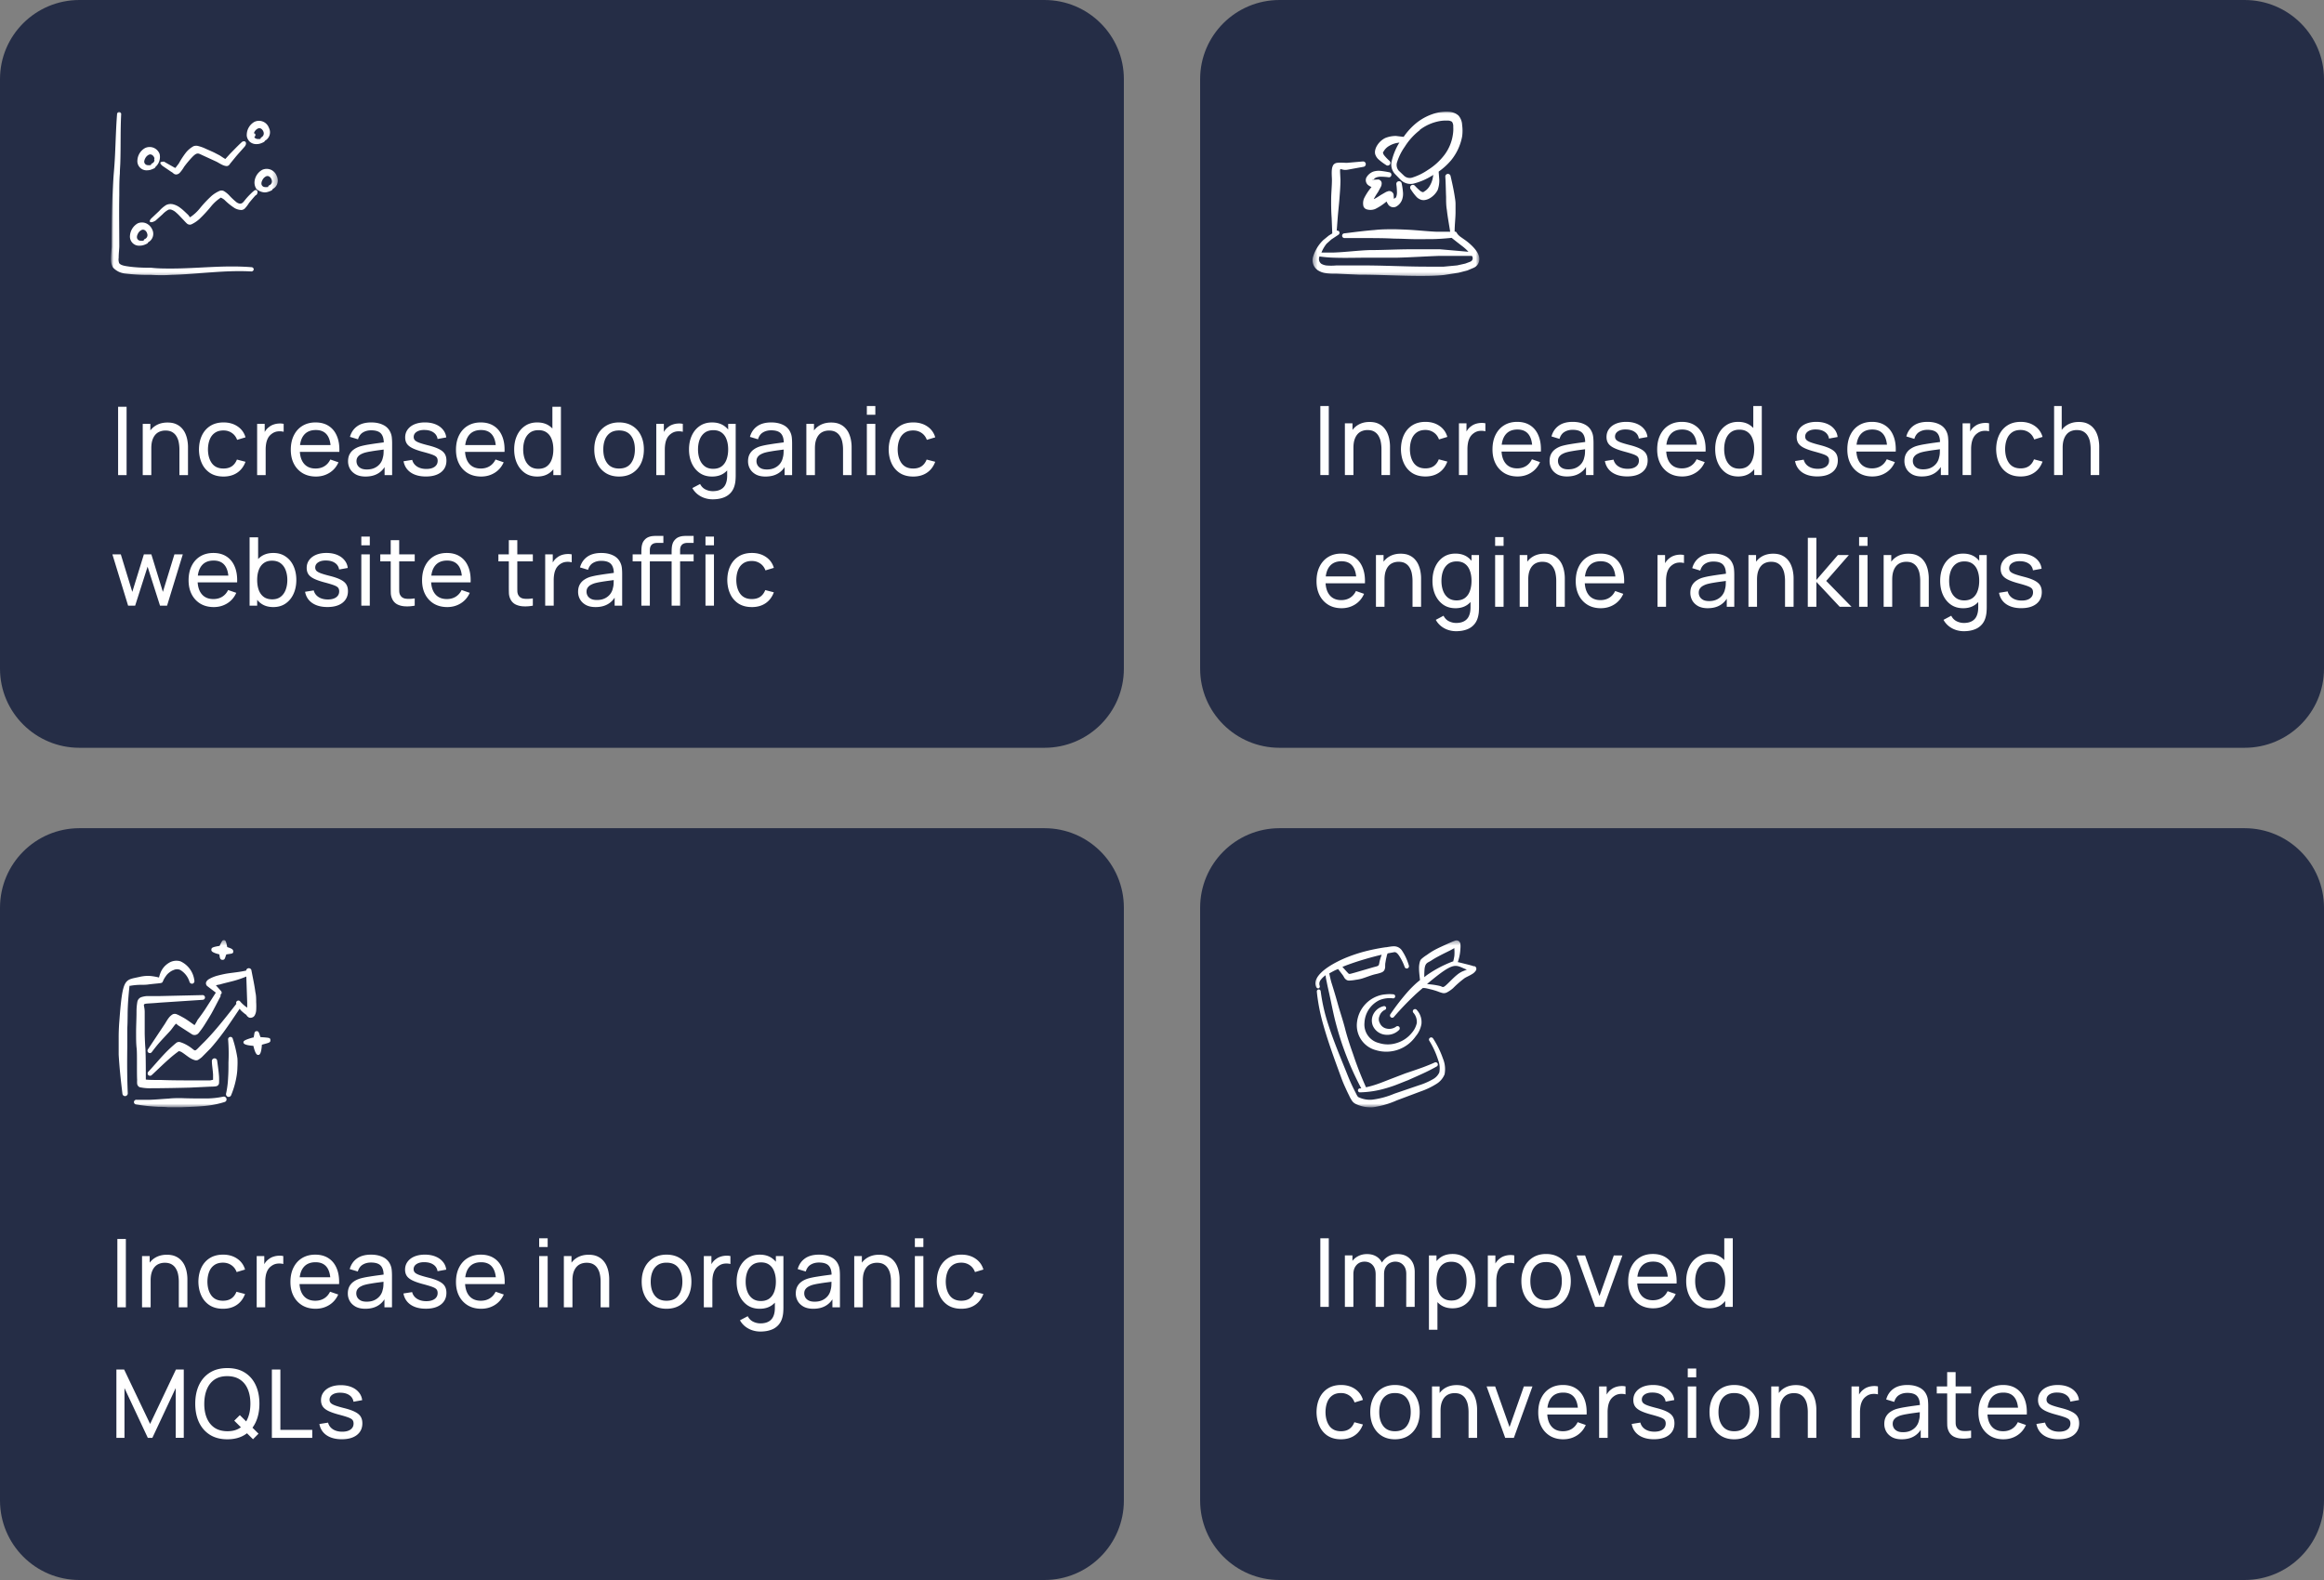 <svg width="500" height="340" fill="none" xmlns="http://www.w3.org/2000/svg"><rect width="100%" height="100%" fill="#808080" stroke="none"/><path d="M224.708 0H17.088C7.651 0 0 7.624 0 17.028v126.86c0 9.404 7.65 17.028 17.088 17.028h207.62c9.438 0 17.088-7.624 17.088-17.028V17.028c0-9.404-7.65-17.028-17.088-17.028Z" fill="#252D46"/><mask id="a" style="mask-type:luminance" maskUnits="userSpaceOnUse" x="23" y="23" width="37" height="37"><path d="M59.727 23.722H23.891v35.902h35.836V23.722Z" fill="#fff"/></mask><g mask="url(#a)" fill-rule="evenodd" clip-rule="evenodd" fill="#fff"><path d="M54.142 57.5c-5.972-.48-11.512.284-17.32.284-1.39 0-2.823 0-4.256-.165-.821 0-2.882 0-4.659-.24-1-.134-1.94-.268-2.27-.762a2.278 2.278 0 0 1-.104-1.137c0-.957.134-2.034.134-2.468 0-3.127-.074-7.255 0-10.995 0-1.676 0-3.276.12-4.682 0-.853.09-1.706.105-2.573.104-3.396 0-6.792.179-10.188a.435.435 0 0 0-.448-.463.432.432 0 0 0-.433.404c-.24 2.991-.299 5.983-.448 8.975a97.807 97.807 0 0 1-.254 3.695 125.205 125.205 0 0 0-.344 6.387c-.09 3.291-.09 6.732-.104 9.44 0 .508-.164 1.84-.15 2.887-.009.567.125 1.128.389 1.63a4.118 4.118 0 0 0 2.598 1.332c1.848.22 3.709.315 5.57.284 1.493.09 2.986.105 4.39 0 5.793-.135 11.243-1.047 17.246-.733a.507.507 0 0 0 .507-.449.494.494 0 0 0-.448-.464Z"/><path d="M34.343 33.145a2.288 2.288 0 0 0-2.215-1.51 2.28 2.28 0 0 0-.92.224 3.212 3.212 0 0 0-1.643 2.603 1.979 1.979 0 0 0 1.267 2.065c.272.102.563.143.853.119.222-.005.442-.036.657-.09.292-.093.577-.208.851-.344a.448.448 0 0 0 .239-.284 2.844 2.844 0 0 0 .91-2.783Zm-1.598 2.005a.478.478 0 0 0-.284.389h-.194c-.168.022-.339.022-.508 0a.791.791 0 0 1-.731-.703 1.5 1.5 0 0 1 .164-.643c.147-.36.41-.66.747-.853.597-.344 1.15.18 1.299.733a.39.39 0 0 0 0 .419.84.84 0 0 1-.493.658ZM53.754 30.513c.415.353.95.53 1.493.494a2.4 2.4 0 0 0 .657-.09 4.1 4.1 0 0 0 .836-.344.478.478 0 0 0 .254-.284 2.064 2.064 0 0 0 .866-2.768A2.273 2.273 0 0 0 55.66 26a2.265 2.265 0 0 0-.92.221 3.227 3.227 0 0 0-1.643 2.618c-.014.144-.014.29 0 .434.075.475.307.912.657 1.241Zm2.568-1.002a.449.449 0 0 0-.283.389h-.195c-.168.029-.34.029-.507 0a.85.85 0 0 1-.627-.389l.104-.12a.48.48 0 0 0 0-.673h-.15a.624.624 0 0 1 0-.15 1.63 1.63 0 0 1 .747-.867c.598-.359 1.15.194 1.3.748a.928.928 0 0 1-.419 1.062h.03ZM34.955 35.689l.194.135 1.762 1.196c.105 0 .374.3.583.42a.954.954 0 0 0 .448.104 1.18 1.18 0 0 0 .731-.36c.36-.398.675-.834.941-1.3a23.304 23.304 0 0 1 1.657-1.99c1.195-1.272 1.404-.868 2.404-.434l2.897 1.331c.359.18.836.494 1.3.704.25.118.517.199.79.239a.744.744 0 0 0 .613-.21c.09-.09.284-.374.313-.404l1-1.226c.643-.778 1.315-1.496 2.002-2.289.657-.733.283-1.496-.493-1.092l-.358.33c-.762.717-1.494 1.495-2.21 2.213l-1.046 1.152-.194-.105c-.358-.21-.731-.478-1.015-.658l-1.21-.628c-.597-.284-1.209-.539-1.806-.808a8.156 8.156 0 0 0-1.493-.553 1.744 1.744 0 0 0-1.12 0 5.615 5.615 0 0 0-1.643 1.376 18.417 18.417 0 0 0-1.523 2.333c-.104.15-.463.599-.731.973l-.21-.075-1.821-1.032-.403-.24c-.97-.03-1.06.3-.359.898ZM31.476 48.075a2.265 2.265 0 0 0-1.866 0 3.332 3.332 0 0 0-1.643 2.618 1.965 1.965 0 0 0 .556 1.601 1.956 1.956 0 0 0 1.594.568c.223.002.444-.029.657-.09.297-.08.583-.195.851-.344a.42.42 0 0 0 .24-.284 2.063 2.063 0 0 0 .88-2.767 2.571 2.571 0 0 0-1.269-1.302Zm-.298 3.35a.463.463 0 0 0-.284.375H30.7c-.169.022-.34.022-.508 0a.776.776 0 0 1-.732-.703 1.378 1.378 0 0 1 .165-.703c.142-.363.406-.664.746-.853.598-.359 1.165.18 1.3.748a.9.9 0 0 1-.493 1.137ZM59.533 37.858a2.305 2.305 0 0 0-2.213-1.517c-.32.007-.634.08-.923.216a3.258 3.258 0 0 0-1.642 2.618c-.023.53.123 1.054.418 1.495a2.983 2.983 0 0 0 1.732.733c.222.002.443-.028.657-.09.294-.08.579-.19.85-.328a.433.433 0 0 0 .24-.3 2.063 2.063 0 0 0 .88-2.827Zm-1.568 2.005a.433.433 0 0 0-.284.389h-.194c-.168.029-.34.029-.508 0a.76.76 0 0 1-.731-.688c-.01-.25.046-.498.164-.718.146-.36.41-.66.746-.853.598-.36 1.165.194 1.3.748a.9.9 0 0 1-.493 1.122ZM55.113 42.017c.567-.613.239-1.496-.478-.957-.164.15-.343.284-.508.449-.477.463-.955.957-1.388 1.495-.433.54-.807 1.197-1.822.54a14.396 14.396 0 0 1-1.598-1.497 5.478 5.478 0 0 0-1.12-.912 1.103 1.103 0 0 0-.91-.075 6.921 6.921 0 0 0-1.733 1.062 24.516 24.516 0 0 0-2.553 2.708 9.165 9.165 0 0 1-2.12 1.93 5.943 5.943 0 0 1-.373-.494c-.493-.45-1.06-1.047-1.673-1.496a4.103 4.103 0 0 0-1.493-.778 2.221 2.221 0 0 0-1.583.12 6.647 6.647 0 0 0-1.493 1.271l-1.747 1.645c-.732.838 0 1.048.956.434l1.493-1.346c.36-.386.779-.714 1.24-.972.23-.09.486-.09.716 0a2.88 2.88 0 0 1 1 .628c.553.464 1.046 1.062 1.493 1.496 0 0 .583.658.822.853a.925.925 0 0 0 .926.164 6.993 6.993 0 0 0 1.702-1.122 29.084 29.084 0 0 0 2.508-2.707 8.963 8.963 0 0 1 2.136-1.93c.278.125.539.286.776.478.674.678 1.42 1.28 2.225 1.796.435.24.921.374 1.418.389.259-.015.506-.115.702-.285.358-.372.674-.784.94-1.226a52.61 52.61 0 0 1 1.27-1.496l.239-.24.03.075Z"/></g><path d="M25.41 102.241V87.532h1.824v14.709H25.41Zm13.191 0v-5.526a7.77 7.77 0 0 0-.143-1.512 3.782 3.782 0 0 0-.482-1.297 2.485 2.485 0 0 0-.923-.92c-.382-.224-.867-.336-1.455-.336a3.22 3.22 0 0 0-1.25.235c-.37.15-.687.38-.954.694-.266.313-.474.708-.625 1.185-.143.47-.215 1.025-.215 1.665l-1.2-.368c0-1.069.192-1.985.575-2.747.39-.77.932-1.359 1.63-1.767.703-.416 1.53-.623 2.48-.623.717 0 1.329.112 1.834.336.506.225.926.525 1.261.9.335.367.598.782.79 1.246.19.456.324.922.399 1.399.082.47.123.916.123 1.338v6.098H38.6Zm-7.892 0V91.21h1.64v2.951h.205v8.08h-1.845Zm17.375.306c-1.12 0-2.074-.248-2.86-.745a4.86 4.86 0 0 1-1.783-2.074c-.41-.878-.622-1.88-.636-3.003.014-1.15.23-2.162.646-3.033.424-.879 1.029-1.563 1.814-2.053.786-.49 1.733-.736 2.84-.736 1.168 0 2.172.286 3.013.858a4.13 4.13 0 0 1 1.701 2.35l-1.804.54c-.232-.64-.611-1.136-1.138-1.49-.519-.355-1.117-.532-1.793-.532-.759 0-1.384.177-1.876.531-.492.348-.857.831-1.096 1.45-.24.614-.363 1.318-.37 2.115.014 1.226.298 2.217.851 2.972.56.749 1.39 1.124 2.49 1.124.725 0 1.327-.163 1.805-.49.478-.334.84-.814 1.086-1.44l1.845.48c-.383 1.028-.98 1.814-1.794 2.359-.813.545-1.793.817-2.941.817Zm7.237-.306V91.21h1.63v2.665l-.267-.347c.13-.34.297-.654.502-.94.212-.286.448-.52.708-.704.287-.232.611-.409.973-.531a4.136 4.136 0 0 1 1.107-.215 3.564 3.564 0 0 1 1.056.072v1.705a3.47 3.47 0 0 0-1.26-.082 2.566 2.566 0 0 0-1.272.501 2.732 2.732 0 0 0-.83.92c-.191.36-.325.752-.4 1.174a7.154 7.154 0 0 0-.112 1.277v5.536H55.32Zm12.653.306c-1.086 0-2.036-.238-2.849-.715a5.012 5.012 0 0 1-1.886-2.012c-.45-.865-.676-1.873-.676-3.023 0-1.206.222-2.248.666-3.126.444-.885 1.063-1.566 1.855-2.043.8-.483 1.736-.725 2.808-.725 1.114 0 2.06.255 2.84.766.785.51 1.373 1.24 1.762 2.186.397.946.567 2.073.513 3.38h-1.845v-.653c-.02-1.355-.297-2.366-.83-3.033-.533-.675-1.326-1.012-2.378-1.012-1.127 0-1.985.361-2.573 1.083-.587.722-.881 1.757-.881 3.105 0 1.3.294 2.309.881 3.024.588.714 1.425 1.072 2.511 1.072.732 0 1.367-.167 1.907-.5.54-.334.963-.814 1.27-1.44l1.753.602c-.43.974-1.08 1.73-1.947 2.267-.861.532-1.828.797-2.9.797Zm-4.09-5.311v-1.46h8.18v1.46h-8.18Zm14.761 5.311c-.827 0-1.52-.15-2.08-.449-.554-.307-.974-.708-1.261-1.206a3.27 3.27 0 0 1-.42-1.634c0-.579.109-1.08.328-1.501.225-.43.54-.783.942-1.063.404-.285.885-.51 1.446-.674a16.598 16.598 0 0 1 1.763-.367 60.738 60.738 0 0 1 1.988-.297c.67-.088 1.295-.173 1.876-.255l-.656.378c.02-.98-.178-1.706-.595-2.176-.41-.47-1.12-.704-2.132-.704-.67 0-1.257.153-1.763.46-.498.299-.85.79-1.055 1.47l-1.733-.52c.267-.968.783-1.727 1.548-2.279.766-.551 1.773-.827 3.024-.827 1.004 0 1.865.18 2.583.541a3.15 3.15 0 0 1 1.558 1.614c.157.34.256.712.297 1.114.04.395.061.81.061 1.246v6.823h-1.62v-2.646l.38.245c-.417.892-1.001 1.567-1.753 2.023-.744.456-1.653.684-2.726.684Zm.277-1.522c.656 0 1.223-.115 1.701-.347a3.252 3.252 0 0 0 1.169-.93c.293-.388.485-.81.574-1.266.102-.34.157-.718.164-1.134a32.2 32.2 0 0 0 .02-.97l.636.276c-.595.081-1.18.16-1.753.234-.574.075-1.117.157-1.63.246-.512.081-.973.18-1.383.296-.301.095-.585.218-.851.368-.26.15-.472.343-.636.582-.157.231-.235.52-.235.868 0 .3.075.586.225.858.157.272.397.494.718.664.328.17.755.255 1.28.255Zm12.698 1.512c-1.318 0-2.401-.286-3.249-.858-.84-.579-1.356-1.386-1.547-2.42l1.865-.297c.15.6.496 1.076 1.035 1.43.54.347 1.21.521 2.01.521.758 0 1.352-.157 1.783-.47.43-.313.645-.739.645-1.277 0-.313-.072-.565-.215-.755-.144-.198-.44-.382-.892-.552-.444-.17-1.117-.375-2.019-.613-.977-.259-1.746-.528-2.306-.807-.56-.28-.96-.602-1.2-.97-.238-.368-.358-.814-.358-1.338 0-.647.178-1.212.533-1.696.356-.49.85-.868 1.486-1.134.643-.265 1.387-.398 2.235-.398.84 0 1.592.133 2.254.398.663.266 1.196.644 1.6 1.134.41.484.652 1.049.727 1.696l-1.865.337a2.005 2.005 0 0 0-.861-1.4c-.479-.34-1.097-.52-1.855-.54-.718-.028-1.302.098-1.753.377-.444.28-.666.657-.666 1.134 0 .265.082.493.246.684.17.19.481.371.933.541.457.17 1.12.365 1.988.583.977.245 1.746.514 2.306.807.567.286.97.626 1.21 1.021.239.388.358.868.358 1.44 0 1.063-.393 1.9-1.178 2.513-.786.606-1.87.909-3.25.909Zm11.896.01c-1.087 0-2.037-.238-2.85-.715a5.013 5.013 0 0 1-1.886-2.012c-.45-.865-.676-1.873-.676-3.023 0-1.206.222-2.248.666-3.126.444-.885 1.063-1.566 1.855-2.043.8-.483 1.736-.725 2.809-.725 1.113 0 2.06.255 2.839.766.786.51 1.373 1.24 1.763 2.186.396.946.567 2.073.512 3.38h-1.845v-.653c-.02-1.355-.297-2.366-.83-3.033-.533-.675-1.326-1.012-2.378-1.012-1.127 0-1.985.361-2.572 1.083-.588.722-.882 1.757-.882 3.105 0 1.3.294 2.309.882 3.024.587.714 1.424 1.072 2.511 1.072.731 0 1.366-.167 1.906-.5.54-.334.963-.814 1.271-1.44l1.753.602c-.431.974-1.08 1.73-1.948 2.267-.861.532-1.828.797-2.9.797Zm-4.09-5.311v-1.46h8.179v1.46h-8.179Zm16.16 5.311c-1.032 0-1.917-.255-2.655-.766-.738-.517-1.308-1.215-1.711-2.094-.397-.878-.595-1.869-.595-2.972s.198-2.094.595-2.972c.403-.879.973-1.57 1.711-2.074.738-.51 1.62-.766 2.645-.766 1.045 0 1.923.252 2.634.756.71.504 1.247 1.195 1.609 2.073.369.879.553 1.873.553 2.983 0 1.096-.184 2.087-.553 2.972-.362.879-.899 1.577-1.609 2.094-.711.511-1.585.766-2.624.766Zm.225-1.665c.745 0 1.357-.177 1.835-.531.478-.36.83-.854 1.056-1.48.232-.634.348-1.353.348-2.156 0-.817-.116-1.536-.348-2.155-.226-.627-.574-1.114-1.046-1.46-.471-.355-1.069-.532-1.793-.532-.752 0-1.374.184-1.866.552-.485.367-.847.864-1.086 1.49-.232.627-.349 1.329-.349 2.105 0 .783.12 1.491.359 2.124.239.627.598 1.124 1.076 1.492.485.367 1.09.551 1.814.551Zm3.239 1.359v-8.12h-.205v-6.589h1.835v14.709h-1.63Zm14.139.306c-1.1 0-2.05-.248-2.849-.745a4.953 4.953 0 0 1-1.835-2.064c-.43-.878-.645-1.886-.645-3.023 0-1.158.218-2.172.656-3.044a4.863 4.863 0 0 1 1.855-2.033c.799-.49 1.739-.735 2.818-.735 1.107 0 2.06.249 2.86.746a4.788 4.788 0 0 1 1.834 2.053c.431.871.646 1.876.646 3.013 0 1.15-.215 2.165-.646 3.044a4.937 4.937 0 0 1-1.844 2.053c-.8.49-1.75.735-2.85.735Zm0-1.726c1.148 0 2.002-.381 2.563-1.144.56-.763.84-1.75.84-2.962 0-1.246-.284-2.237-.851-2.972-.567-.743-1.418-1.114-2.552-1.114-.772 0-1.407.174-1.906.521-.499.347-.871.828-1.117 1.44-.246.613-.369 1.321-.369 2.125 0 1.24.287 2.233.861 2.982.574.749 1.417 1.124 2.531 1.124Zm8.007 1.42V91.21h1.629v2.665l-.266-.347c.13-.34.297-.654.502-.94.212-.286.448-.52.707-.704.287-.232.612-.409.974-.531a4.134 4.134 0 0 1 1.107-.215 3.566 3.566 0 0 1 1.056.072v1.705a3.473 3.473 0 0 0-1.261-.082 2.564 2.564 0 0 0-1.271.501 2.733 2.733 0 0 0-.83.92c-.192.36-.325.752-.4 1.174a7.172 7.172 0 0 0-.113 1.277v5.536h-1.834Zm12.136 5.209a5.558 5.558 0 0 1-1.702-.266 4.936 4.936 0 0 1-1.527-.806 4.449 4.449 0 0 1-1.148-1.349l1.671-.878c.273.538.659.929 1.158 1.174a3.523 3.523 0 0 0 1.558.368c.704 0 1.288-.129 1.753-.388.464-.252.806-.63 1.025-1.134.225-.504.334-1.13.328-1.879v-3.013h.215v-8.07h1.619v11.103c0 .3-.01.589-.031.868-.013.28-.047.555-.102.828-.144.783-.427 1.426-.851 1.93-.423.511-.97.889-1.64 1.134-.669.252-1.445.378-2.326.378Zm-.133-4.903c-1.032 0-1.917-.255-2.655-.766-.738-.517-1.309-1.215-1.712-2.094-.396-.878-.594-1.869-.594-2.972s.198-2.094.594-2.972c.403-.879.974-1.57 1.712-2.074.738-.51 1.619-.766 2.644-.766 1.046 0 1.924.252 2.634.756.711.504 1.247 1.195 1.61 2.073.368.879.553 1.873.553 2.983 0 1.096-.185 2.087-.553 2.972-.363.879-.899 1.577-1.61 2.094-.71.511-1.585.766-2.623.766Zm.225-1.665c.745 0 1.356-.177 1.835-.531.478-.36.83-.854 1.055-1.48.233-.634.349-1.353.349-2.156 0-.817-.116-1.536-.349-2.155-.225-.627-.574-1.114-1.045-1.46-.472-.355-1.069-.532-1.794-.532-.751 0-1.373.184-1.865.552-.485.367-.847.864-1.087 1.49-.232.627-.348 1.329-.348 2.105 0 .783.12 1.491.359 2.124.239.627.598 1.124 1.076 1.492.485.367 1.09.551 1.814.551Zm11.276 1.665c-.827 0-1.52-.15-2.081-.449-.553-.307-.973-.708-1.26-1.206a3.271 3.271 0 0 1-.42-1.634c0-.579.109-1.08.327-1.501.226-.43.54-.783.943-1.063.404-.285.885-.51 1.446-.674a16.574 16.574 0 0 1 1.762-.367 60.614 60.614 0 0 1 1.989-.297c.669-.088 1.295-.173 1.875-.255l-.655.378c.02-.98-.178-1.706-.595-2.176-.41-.47-1.121-.704-2.132-.704-.669 0-1.257.153-1.763.46-.499.299-.85.79-1.055 1.47l-1.733-.52c.267-.968.783-1.727 1.548-2.279.765-.551 1.773-.827 3.024-.827 1.004 0 1.865.18 2.583.541a3.149 3.149 0 0 1 1.557 1.614c.158.34.257.712.298 1.114.041.395.061.81.061 1.246v6.823H168.8v-2.646l.379.245c-.417.892-1.001 1.567-1.753 2.023-.744.456-1.653.684-2.726.684Zm.277-1.522c.656 0 1.223-.115 1.701-.347a3.256 3.256 0 0 0 1.169-.93c.293-.388.485-.81.574-1.266.102-.34.157-.718.164-1.134.013-.422.02-.745.02-.97l.635.276c-.594.081-1.178.16-1.752.234-.574.075-1.117.157-1.63.246-.512.081-.973.18-1.383.296a4.494 4.494 0 0 0-.851.368c-.26.15-.472.343-.636.582-.157.231-.235.52-.235.868 0 .3.075.586.225.858.157.272.396.494.718.664.328.17.755.255 1.281.255Zm16.399 1.216v-5.526c0-.524-.048-1.028-.144-1.512a3.772 3.772 0 0 0-.482-1.297 2.477 2.477 0 0 0-.922-.92c-.383-.224-.868-.336-1.455-.336-.458 0-.875.078-1.251.235-.369.15-.686.38-.953.694-.266.313-.475.708-.625 1.185-.144.47-.215 1.025-.215 1.665l-1.2-.368c0-1.069.192-1.985.574-2.747.39-.77.933-1.359 1.63-1.767.704-.416 1.531-.623 2.48-.623.718 0 1.329.112 1.835.336.506.225.926.525 1.261.9.334.367.598.782.789 1.246.191.456.324.922.4 1.399.082.47.123.916.123 1.338v6.098h-1.845Zm-7.892 0V91.21h1.64v2.951h.205v8.08h-1.845ZM186.5 89.259v-1.88h1.825v1.88H186.5Zm0 12.982V91.21h1.825v11.031H186.5Zm9.974.306c-1.121 0-2.074-.248-2.86-.745-.779-.504-1.373-1.196-1.783-2.074-.41-.878-.622-1.88-.636-3.003.014-1.15.229-2.162.646-3.033.424-.879 1.028-1.563 1.814-2.053s1.732-.736 2.839-.736c1.169 0 2.173.286 3.014.858a4.13 4.13 0 0 1 1.701 2.35l-1.804.54c-.232-.64-.611-1.136-1.138-1.49-.519-.355-1.117-.532-1.793-.532-.759 0-1.384.177-1.876.531-.492.348-.857.831-1.096 1.45-.24.614-.363 1.318-.369 2.115.013 1.226.297 2.217.85 2.972.561.749 1.391 1.124 2.491 1.124.724 0 1.325-.163 1.804-.49.478-.334.84-.814 1.086-1.44l1.845.48c-.383 1.028-.98 1.814-1.794 2.359-.813.545-1.793.817-2.941.817ZM27.562 130.33l-3.382-11.042 1.814.01 2.47 8.07 2.49-8.07h1.61l2.48 8.07 2.48-8.07h1.804l-3.382 11.032h-1.517l-2.675-8.386-2.675 8.386h-1.517Zm18.424.306c-1.087 0-2.037-.238-2.85-.715a5.012 5.012 0 0 1-1.886-2.012c-.45-.865-.676-1.873-.676-3.023 0-1.206.222-2.248.666-3.126.444-.885 1.063-1.566 1.855-2.043.8-.483 1.736-.725 2.809-.725 1.113 0 2.06.255 2.839.766.785.511 1.373 1.239 1.762 2.186.397.946.568 2.073.513 3.381h-1.845v-.654c-.02-1.355-.297-2.366-.83-3.034-.533-.674-1.326-1.011-2.378-1.011-1.127 0-1.985.361-2.573 1.083-.587.722-.881 1.757-.881 3.105 0 1.301.294 2.308.881 3.023.588.715 1.425 1.073 2.511 1.073.732 0 1.367-.167 1.907-.501.54-.333.963-.813 1.27-1.44l1.754.603c-.431.974-1.08 1.729-1.948 2.267-.86.532-1.828.797-2.9.797Zm-4.09-5.311v-1.461h8.179v1.461h-8.179Zm16.898 5.311c-1.04 0-1.914-.255-2.624-.766-.71-.517-1.25-1.215-1.62-2.094-.362-.885-.543-1.876-.543-2.972 0-1.11.181-2.104.543-2.983.37-.878.91-1.569 1.62-2.073.717-.504 1.595-.756 2.634-.756 1.025 0 1.906.255 2.644.766.745.504 1.316 1.195 1.712 2.074.396.878.594 1.869.594 2.972s-.198 2.094-.594 2.972c-.396.879-.967 1.577-1.712 2.094-.738.511-1.623.766-2.654.766Zm-5.094-.306v-14.709h1.834v6.588h-.205v8.121H53.7Zm4.868-1.359c.731 0 1.336-.184 1.814-.551.479-.368.837-.865 1.076-1.492.24-.633.36-1.341.36-2.124 0-.776-.12-1.478-.36-2.104-.232-.627-.594-1.124-1.086-1.492-.485-.367-1.104-.551-1.855-.551-.718 0-1.312.177-1.784.531-.471.347-.823.834-1.055 1.461-.233.619-.349 1.338-.349 2.155 0 .803.113 1.522.338 2.155.233.627.588 1.12 1.066 1.481.479.354 1.09.531 1.835.531Zm11.865 1.655c-1.32 0-2.402-.286-3.25-.858-.84-.579-1.356-1.386-1.547-2.421l1.865-.296c.15.599.496 1.076 1.035 1.43.54.347 1.21.521 2.01.521.758 0 1.352-.157 1.783-.47.43-.313.646-.739.646-1.277 0-.313-.072-.565-.216-.756-.143-.197-.44-.381-.891-.551-.445-.17-1.118-.375-2.02-.613-.977-.259-1.745-.528-2.306-.807-.56-.279-.96-.603-1.199-.97-.239-.368-.359-.814-.359-1.338 0-.647.178-1.212.533-1.696.356-.49.851-.868 1.487-1.134.642-.265 1.387-.398 2.234-.398.84 0 1.592.133 2.255.398.663.266 1.196.644 1.599 1.134.41.484.652 1.049.727 1.696l-1.865.337a2.006 2.006 0 0 0-.861-1.4c-.478-.34-1.097-.521-1.855-.541-.718-.027-1.302.099-1.753.378-.444.279-.666.657-.666 1.134 0 .265.082.493.246.684.17.191.482.371.933.541.457.171 1.12.365 1.988.583.977.245 1.746.514 2.306.807.567.286.97.626 1.21 1.021.239.388.358.868.358 1.44 0 1.062-.393 1.9-1.178 2.513-.786.606-1.87.909-3.25.909Zm7.303-13.278v-1.88h1.824v1.88h-1.824Zm0 12.982v-11.032h1.824v11.032h-1.824Zm11.49 0a8.263 8.263 0 0 1-1.948.153c-.635-.02-1.203-.146-1.701-.378a2.442 2.442 0 0 1-1.138-1.103 3.257 3.257 0 0 1-.358-1.318c-.014-.449-.02-.956-.02-1.522v-9.928h1.823v9.847c0 .449.004.834.01 1.154.014.32.086.596.216.827.246.436.635.691 1.168.766.54.075 1.189.055 1.947-.061v1.563Zm-7.41-9.53v-1.502h7.41v1.502h-7.41Zm14.403 9.836c-1.087 0-2.036-.238-2.85-.715a5.012 5.012 0 0 1-1.885-2.012c-.451-.865-.677-1.873-.677-3.023 0-1.206.222-2.248.666-3.126.445-.885 1.063-1.566 1.856-2.043.8-.483 1.735-.725 2.808-.725 1.114 0 2.06.255 2.839.766.786.511 1.373 1.239 1.763 2.186.396.946.567 2.073.512 3.381h-1.845v-.654c-.02-1.355-.297-2.366-.83-3.034-.533-.674-1.325-1.011-2.377-1.011-1.128 0-1.986.361-2.573 1.083-.588.722-.882 1.757-.882 3.105 0 1.301.294 2.308.882 3.023.587.715 1.424 1.073 2.511 1.073.731 0 1.367-.167 1.906-.501.54-.333.964-.813 1.271-1.44l1.753.603c-.431.974-1.08 1.729-1.947 2.267-.861.532-1.828.797-2.901.797Zm-4.09-5.311v-1.461h8.179v1.461h-8.179Zm22.509 5.005a8.261 8.261 0 0 1-1.947.153c-.636-.02-1.203-.146-1.702-.378a2.442 2.442 0 0 1-1.138-1.103 3.257 3.257 0 0 1-.358-1.318 49.305 49.305 0 0 1-.021-1.522v-9.928h1.825v9.847c0 .449.003.834.01 1.154.014.32.085.596.215.827.246.436.636.691 1.169.766.539.075 1.188.055 1.947-.061v1.563Zm-7.41-9.53v-1.502h7.41v1.502h-7.41Zm10.067 9.53v-11.032h1.63v2.666l-.267-.347c.13-.34.297-.654.502-.94.212-.286.448-.521.708-.704.287-.232.611-.409.973-.532a4.141 4.141 0 0 1 1.107-.214 3.607 3.607 0 0 1 1.056.071v1.706a3.49 3.49 0 0 0-1.261-.082 2.571 2.571 0 0 0-1.271.501 2.731 2.731 0 0 0-.83.919 4.02 4.02 0 0 0-.4 1.175 7.17 7.17 0 0 0-.112 1.277v5.536h-1.835Zm10.843.306c-.827 0-1.52-.15-2.081-.449-.553-.307-.973-.708-1.26-1.206a3.271 3.271 0 0 1-.421-1.634c0-.579.11-1.079.328-1.501.226-.429.54-.783.943-1.063a4.82 4.82 0 0 1 1.446-.674 16.532 16.532 0 0 1 1.762-.367 61.706 61.706 0 0 1 1.989-.297c.669-.088 1.295-.173 1.875-.255l-.655.378c.02-.981-.178-1.706-.595-2.176-.41-.47-1.121-.704-2.132-.704-.669 0-1.257.153-1.763.459-.499.3-.85.79-1.055 1.471l-1.733-.521c.267-.967.783-1.726 1.548-2.278.765-.551 1.773-.827 3.024-.827 1.004 0 1.865.18 2.583.541a3.148 3.148 0 0 1 1.557 1.614c.158.341.257.712.298 1.114.041.394.061.81.061 1.246v6.823h-1.619v-2.646l.379.245c-.417.892-1.001 1.567-1.753 2.023-.744.456-1.653.684-2.726.684Zm.277-1.522c.656 0 1.223-.116 1.701-.347a3.252 3.252 0 0 0 1.169-.93c.293-.388.485-.81.574-1.266a4.19 4.19 0 0 0 .164-1.134c.013-.422.02-.745.02-.97l.635.276c-.594.081-1.178.16-1.752.235a37.87 37.87 0 0 0-1.63.245c-.512.081-.974.18-1.383.296a4.463 4.463 0 0 0-.851.368c-.26.149-.472.343-.636.582-.157.231-.235.521-.235.868 0 .3.075.586.225.858.157.272.396.494.718.664.328.17.755.255 1.281.255Zm9.573 1.216v-11.634c0-.286.013-.576.041-.868.027-.3.088-.589.184-.869.096-.286.253-.548.472-.786a2.18 2.18 0 0 1 .83-.593c.3-.122.604-.197.912-.224.314-.027.612-.041.892-.041h1.404v1.512h-1.302c-.54 0-.943.132-1.209.398-.267.259-.4.654-.4 1.185v11.92h-1.824Zm-1.876-9.53v-1.502h6.611v1.502h-6.611Zm8.384 9.53v-11.634c0-.286.014-.576.041-.868.027-.3.089-.589.184-.869.096-.286.253-.548.472-.786.253-.279.529-.477.83-.593.301-.122.605-.197.912-.224.315-.027.612-.041.892-.041h1.404v1.512h-1.301c-.54 0-.943.132-1.21.398-.266.259-.4.654-.4 1.185v11.92h-1.824Zm-1.876-9.53v-1.502h6.611v1.502h-6.611Zm9.16-3.452v-1.88h1.824v1.88h-1.824Zm0 12.982v-11.032h1.824v11.032h-1.824Zm9.973.306c-1.12 0-2.073-.248-2.859-.745a4.862 4.862 0 0 1-1.784-2.074c-.41-.878-.621-1.879-.635-3.003.014-1.151.229-2.162.646-3.034.423-.878 1.028-1.562 1.814-2.053.786-.49 1.732-.735 2.839-.735 1.168 0 2.173.286 3.013.858a4.132 4.132 0 0 1 1.702 2.349l-1.804.542c-.233-.64-.612-1.138-1.138-1.492-.519-.354-1.117-.531-1.794-.531-.758 0-1.383.177-1.875.531-.492.348-.858.831-1.097 1.451-.239.613-.362 1.317-.369 2.114.014 1.226.297 2.217.851 2.972.56.749 1.39 1.124 2.49 1.124.725 0 1.326-.163 1.804-.49.479-.334.841-.814 1.087-1.441l1.845.481c-.383 1.028-.981 1.814-1.794 2.359-.813.545-1.794.817-2.942.817Z" fill="#fff"/><path d="M482.912 0h-207.62c-9.438 0-17.088 7.624-17.088 17.028v126.86c0 9.404 7.65 17.028 17.088 17.028h207.62c9.437 0 17.088-7.624 17.088-17.028V17.028C500 7.624 492.349 0 482.912 0Z" fill="#252D46"/><mask id="b" style="mask-type:luminance" maskUnits="userSpaceOnUse" x="282" y="23" width="37" height="37"><path d="M318.26 23.722h-35.837v35.902h35.837V23.722Z" fill="#fff"/></mask><g mask="url(#b)" fill-rule="evenodd" clip-rule="evenodd" fill="#fff"><path d="M318.259 55.42c-.209-1.496-2.12-3.112-3.06-3.77l-1.001-.703c-1.015-.763-.642-1.107-1.239-1.107 0-1.496.194-2.887.194-4.188v-1.795c0-.584-.12-1.197-.209-1.795-.209-1.302-.493-2.618-.851-4.144a.583.583 0 0 0-.657-.494.569.569 0 0 0-.478.658c.104 1.586.104 2.992.164 4.264 0 .957 0 1.885.165 2.827.163 1.496.448 2.992.716 4.697h-2.882c-1.792-.075-3.598-.27-5.39-.389-1.224-.075-2.434-.12-3.643-.15-1.493 0-2.912 0-4.36.165-2.166.165-4.301.449-6.466.718a.506.506 0 0 0-.508.509.51.51 0 0 0 .508.508h4.3c2.136 0 4.256 0 6.406.12 1.285 0 2.569.075 3.867.105 1.3.03 2.598 0 3.898 0 1.493 0 3.076-.12 4.584-.27l1.12.883 1 .778a9.82 9.82 0 0 1 1.493 1.331l-6.166-.538h-6.093c-2.986 0-6.077.18-9.108.18-2.508.09-5.047.433-7.571.523h-2.687a7.496 7.496 0 0 1 1.105-1.9l1.015-.912 1.493-.988a.507.507 0 0 0 .209-.688.504.504 0 0 0-.537-.224l.209-2.753c.105-1.361.268-2.707.373-4.084.104-1.376.224-2.722.224-4.113-.164-3.5-.299-1.855 1.493-2.154l3.539-.644a.583.583 0 0 0-.239-1.137l-3.449.3c-.269 0-1.493-.105-2.091 0a1.163 1.163 0 0 0-.791.448c-.164.28-.266.59-.298.913-.105.718 0 1.84 0 2.244 0 1.376-.15 2.752-.165 4.113-.014 1.362 0 2.753.105 4.13l.134 3.335-.731.449-1.21.987a8.346 8.346 0 0 0-2.15 3.47 2.6 2.6 0 0 0 .941 2.992c.5.331 1.065.55 1.657.644.762.106 1.531.146 2.299.12l4.898.209c4.27 0 8.541.254 12.797.27 1.851 0 3.703 0 5.554-.195l3.091-.479 1.911-.494 1.27-.538c.441-.167.812-.481 1.048-.89.238-.409.325-.887.25-1.354Zm-1.971.912-1.045.39-1.746.388-2.867.27h-3.629c-4.882 0-9.766-.3-14.648-.255h-4.927c-.686.06-1.376.06-2.061 0a2.976 2.976 0 0 1-1.06-.344 1.273 1.273 0 0 1-.448-1.496v-.104c1.029.15 2.066.24 3.105.269 2.509.09 5.063 0 7.556 0h6.122c2.986-.075 6.078-.284 9.108-.39h6.914a.788.788 0 0 1-.404 1.272h.03Z"/><path d="M296.474 34.193c.52.482 1.085.913 1.688 1.286a.576.576 0 0 0 .647.089.58.58 0 0 0 .258-.792.58.58 0 0 0-.144-.18c-.403-.359-.777-.749-1.12-1.166a1.3 1.3 0 0 1-.268-.628l.253-.39c.27-.412.633-.755 1.061-1.002a5.306 5.306 0 0 1 1.597-.628l.642-.105s-.119.15-.164.24a13.474 13.474 0 0 0-1.494 3.71 3.004 3.004 0 0 0 .747 2.872l1.15 1.181a2.986 2.986 0 0 0 2.987.778 13.67 13.67 0 0 0 3.717-1.615c.12 0 .225-.165.344-.225l-.135.763a5.307 5.307 0 0 1-.627 1.601 3.28 3.28 0 0 1-1.03 1.122l-.388.254a1.297 1.297 0 0 1-.627-.27 11.993 11.993 0 0 1-1.165-1.121.58.58 0 0 0-.814-.052.58.58 0 0 0-.067.815c.373.604.803 1.17 1.284 1.69.293.284.653.49 1.045.599.276.06.562.06.836 0 .338-.069.662-.195.956-.374a4.483 4.483 0 0 0 1.658-1.736 6 6 0 0 0 .358-2.228l-.119-1.496a1.514 1.514 0 0 1 0-.27 14.117 14.117 0 0 0 2.657-2.423 11.422 11.422 0 0 0 2.374-5.116 9.058 9.058 0 0 0 0-2.483 3.262 3.262 0 0 0-.791-2.035 3.296 3.296 0 0 0-1.881-.793 9.75 9.75 0 0 0-2.449.135 11.551 11.551 0 0 0-5.017 2.513 14.573 14.573 0 0 0-2.434 2.723h-.164l-1.493-.18a6.068 6.068 0 0 0-2.33.45 4.31 4.31 0 0 0-1.791 1.704c-.171.287-.292.6-.359.928-.06.27-.06.552 0 .823.121.387.33.74.612 1.032Zm8.959-6.223a9.956 9.956 0 0 1 4.33-1.915 7.575 7.575 0 0 1 1.583-.105c.367-.03.734.059 1.045.255.21.323.305.708.269 1.092a7.354 7.354 0 0 1-.074 1.63 9.509 9.509 0 0 1-1.792 4.368 13.326 13.326 0 0 1-3.614 3.291 12.464 12.464 0 0 1-3.255 1.6 1.815 1.815 0 0 1-1.791-.313l-1.21-1.152a1.926 1.926 0 0 1-.329-1.885 12 12 0 0 1 1.628-3.246 13.69 13.69 0 0 1 3.255-3.59l-.045-.03ZM294.608 39.997c.141.103.297.184.463.24l-.12.164a11.728 11.728 0 0 0-1.493 2.319 2.797 2.797 0 0 0-.119 1.66.962.962 0 0 0 .253.404c.113.115.251.202.404.254.61.196 1.269.174 1.866-.06a11.533 11.533 0 0 0 2.299-1.495l.165-.12c.058.17.138.33.239.479a1.356 1.356 0 0 0 1.762.643 2.781 2.781 0 0 0 1.344-1.57c.162-.482.223-.991.179-1.497a15.5 15.5 0 0 0-.284-1.93.566.566 0 0 0-.224-.383.548.548 0 0 0-.433-.095.579.579 0 0 0-.381.218.582.582 0 0 0-.112.425c.084.59.128 1.184.134 1.78.003.333-.058.663-.179.973 0 .134-.328.254-.478.389l-.074-.988a.96.96 0 0 0-1.18-.658l-.418.15-1.09.628c-.358.224-.881.598-1.493.897h-.075c.275-.516.579-1.015.911-1.495l.612-1.123c.061-.13.111-.265.15-.403a.434.434 0 0 0 0-.135.837.837 0 0 0-.702-1.047l-1.075.06s0-.075-.09 0c-.089.075 0 .15 0 .134 0-.015.403-.493.628-.583.312-.131.646-.202.985-.21.594.002 1.188.041 1.777.12a.502.502 0 0 0 .382-.094.512.512 0 0 0 .2-.34.521.521 0 0 0-.493-.643 18.249 18.249 0 0 0-1.911-.3 3.978 3.978 0 0 0-1.493.166 2.855 2.855 0 0 0-1.493 1.316 1.366 1.366 0 0 0 .657 1.75Z"/></g><path d="M284.065 102.223V87.379h1.818v14.844h-1.818Zm13.151 0v-5.577c0-.53-.048-1.038-.143-1.525a3.868 3.868 0 0 0-.48-1.31 2.498 2.498 0 0 0-.92-.927c-.381-.227-.865-.34-1.451-.34a3.18 3.18 0 0 0-1.247.237 2.447 2.447 0 0 0-.95.7c-.265.317-.473.715-.623 1.196-.143.474-.215 1.034-.215 1.68l-1.195-.37c0-1.08.191-2.004.572-2.773.388-.777.93-1.371 1.625-1.784.701-.419 1.526-.629 2.472-.629.716 0 1.325.114 1.829.34.505.227.924.53 1.257.908.334.37.596.79.787 1.257.191.46.324.931.399 1.413.081.474.122.924.122 1.35v6.154h-1.839Zm-7.868 0V91.09h1.635v2.98h.204v8.153h-1.839Zm17.321.309c-1.117 0-2.067-.251-2.851-.753-.776-.508-1.369-1.206-1.777-2.092-.409-.886-.62-1.897-.634-3.03.014-1.162.228-2.182.644-3.062.422-.887 1.025-1.577 1.808-2.072.784-.495 1.727-.742 2.831-.742 1.165 0 2.166.288 3.004.866.845.577 1.41 1.367 1.696 2.37l-1.798.547c-.232-.646-.61-1.148-1.135-1.505-.517-.358-1.113-.536-1.788-.536-.756 0-1.379.178-1.87.536-.49.35-.854.838-1.093 1.464-.238.618-.361 1.33-.368 2.133.014 1.237.297 2.237.848 3 .559.756 1.387 1.134 2.483 1.134.722 0 1.322-.165 1.799-.495.477-.337.838-.821 1.083-1.453l1.839.484c-.381 1.038-.977 1.832-1.788 2.381-.811.55-1.788.825-2.933.825Zm7.215-.309V91.09h1.625v2.69l-.266-.35c.13-.344.296-.66.501-.948.211-.289.446-.526.705-.712.286-.233.61-.412.971-.536a4.074 4.074 0 0 1 1.103-.216 3.519 3.519 0 0 1 1.053.072v1.721a3.421 3.421 0 0 0-1.257-.082 2.537 2.537 0 0 0-1.267.505c-.355.254-.63.564-.828.928-.191.364-.324.76-.398 1.185-.075.42-.113.849-.113 1.289v5.587h-1.829Zm12.615.309c-1.083 0-2.03-.241-2.841-.722a5.036 5.036 0 0 1-1.88-2.03c-.449-.873-.674-1.89-.674-3.052 0-1.216.221-2.267.664-3.154.443-.893 1.059-1.58 1.85-2.061.797-.488 1.73-.732 2.799-.732 1.111 0 2.054.257 2.831.773.783.515 1.369 1.25 1.757 2.206.395.955.566 2.092.511 3.412h-1.839v-.66c-.021-1.368-.296-2.388-.828-3.061-.531-.68-1.321-1.02-2.37-1.02-1.124 0-1.979.363-2.565 1.092-.586.728-.879 1.773-.879 3.133 0 1.313.293 2.33.879 3.052.586.721 1.42 1.082 2.503 1.082.729 0 1.363-.168 1.901-.505.538-.337.96-.821 1.267-1.454l1.747.609c-.429.982-1.076 1.745-1.941 2.288-.859.536-1.822.804-2.892.804Zm-4.077-5.36v-1.474h8.154v1.474h-8.154Zm14.715 5.36c-.824 0-1.516-.151-2.074-.454-.552-.309-.971-.714-1.257-1.216a3.337 3.337 0 0 1-.419-1.65c0-.583.109-1.088.327-1.514.225-.433.538-.79.94-1.072a4.757 4.757 0 0 1 1.441-.68c.524-.145 1.11-.269 1.757-.372.654-.11 1.315-.21 1.982-.299.668-.09 1.291-.175 1.87-.258l-.654.382c.021-.99-.177-1.722-.592-2.196-.409-.474-1.117-.711-2.126-.711-.667 0-1.253.155-1.757.464-.497.302-.848.797-1.053 1.484l-1.726-.525c.265-.976.78-1.743 1.543-2.3.762-.556 1.767-.834 3.014-.834 1.001 0 1.86.182 2.575.546.722.358 1.24.9 1.553 1.629.157.343.255.718.296 1.123.041.399.062.818.062 1.258v6.886h-1.615v-2.67l.378.247c-.415.901-.998 1.581-1.747 2.041-.743.461-1.649.691-2.718.691Zm.276-1.536c.654 0 1.219-.117 1.696-.35a3.263 3.263 0 0 0 1.165-.938 3.09 3.09 0 0 0 .572-1.279c.102-.343.157-.725.164-1.144.013-.426.02-.752.02-.98l.633.28c-.592.082-1.175.16-1.747.236-.572.076-1.114.158-1.624.248-.511.082-.971.182-1.38.299-.3.096-.582.22-.848.37a1.94 1.94 0 0 0-.634.588c-.156.234-.235.526-.235.877 0 .302.075.59.225.865.157.275.395.499.716.67.327.172.752.258 1.277.258Zm12.66 1.526c-1.315 0-2.395-.289-3.239-.866-.838-.584-1.352-1.399-1.543-2.443l1.86-.3c.149.606.493 1.087 1.032 1.444.538.35 1.205.526 2.002.526.756 0 1.349-.158 1.778-.474.429-.317.644-.746.644-1.289 0-.316-.072-.57-.215-.763-.143-.2-.439-.385-.889-.556-.442-.172-1.113-.378-2.013-.619-.974-.261-1.74-.532-2.299-.814-.558-.282-.957-.608-1.195-.98-.238-.37-.358-.82-.358-1.35 0-.653.177-1.223.532-1.711.354-.495.848-.876 1.481-1.144.641-.268 1.383-.402 2.228-.402.838 0 1.587.134 2.248.402.66.268 1.192.65 1.594 1.144.408.488.65 1.058.725 1.711l-1.859.34a2.027 2.027 0 0 0-.859-1.412c-.477-.343-1.093-.526-1.849-.546-.715-.028-1.298.1-1.748.381-.442.282-.664.663-.664 1.144 0 .268.082.499.246.691.17.192.48.374.929.546.457.172 1.118.368 1.983.588.974.247 1.74.519 2.299.814.565.289.967.632 1.205 1.031.239.392.358.876.358 1.454 0 1.072-.392 1.917-1.175 2.535-.783.612-1.863.918-3.239.918Zm11.859.01c-1.083 0-2.03-.241-2.841-.722a5.029 5.029 0 0 1-1.88-2.03c-.45-.873-.674-1.89-.674-3.052 0-1.216.221-2.267.664-3.154.443-.893 1.059-1.58 1.849-2.061.797-.488 1.731-.732 2.8-.732 1.11 0 2.054.257 2.83.773.784.515 1.37 1.25 1.758 2.206.395.955.565 2.092.511 3.412h-1.839v-.66c-.021-1.368-.297-2.388-.828-3.061-.531-.68-1.322-1.02-2.371-1.02-1.124 0-1.979.363-2.564 1.092-.586.728-.879 1.773-.879 3.133 0 1.313.293 2.33.879 3.052.585.721 1.42 1.082 2.503 1.082.729 0 1.362-.168 1.901-.505.538-.337.96-.821 1.267-1.454l1.747.609c-.429.982-1.076 1.745-1.942 2.288-.858.536-1.822.804-2.891.804Zm-4.077-5.36v-1.474h8.154v1.474h-8.154Zm16.11 5.36c-1.028 0-1.911-.258-2.646-.773-.736-.522-1.305-1.227-1.707-2.113-.395-.887-.592-1.887-.592-3s.197-2.113.592-3c.402-.886.971-1.584 1.707-2.092.735-.516 1.614-.773 2.636-.773 1.042 0 1.918.254 2.626.763.708.508 1.243 1.206 1.604 2.092.368.887.552 1.89.552 3.01 0 1.106-.184 2.106-.552 3-.361.886-.896 1.591-1.604 2.113-.708.515-1.58.773-2.616.773Zm.225-1.68c.742 0 1.352-.179 1.829-.536.477-.365.828-.863 1.052-1.495.232-.639.348-1.364.348-2.175 0-.825-.116-1.55-.348-2.175-.224-.632-.572-1.124-1.042-1.474-.47-.357-1.066-.536-1.788-.536-.749 0-1.369.186-1.86.557-.483.37-.844.872-1.083 1.505-.231.632-.347 1.34-.347 2.123 0 .79.119 1.505.357 2.144.239.632.597 1.134 1.073 1.505.484.371 1.087.557 1.809.557Zm3.229 1.371v-8.195h-.204v-6.649h1.829v14.844h-1.625Zm13.564.299c-1.314 0-2.394-.289-3.239-.866-.838-.584-1.352-1.399-1.543-2.443l1.86-.3a2.37 2.37 0 0 0 1.032 1.444c.538.35 1.206.526 2.003.526.756 0 1.348-.158 1.778-.474.429-.317.643-.746.643-1.289 0-.316-.071-.57-.214-.763-.143-.2-.44-.385-.889-.556-.443-.172-1.114-.378-2.013-.619-.974-.261-1.741-.532-2.299-.814-.559-.282-.957-.608-1.196-.98-.238-.37-.357-.82-.357-1.35 0-.653.177-1.223.531-1.711.354-.495.848-.876 1.482-1.144.64-.268 1.382-.402 2.227-.402.838 0 1.587.134 2.248.402.661.268 1.192.65 1.594 1.144.409.488.651 1.058.726 1.711l-1.86.34a2.03 2.03 0 0 0-.858-1.412c-.477-.343-1.094-.526-1.85-.546-.715-.028-1.298.1-1.747.381-.443.282-.664.663-.664 1.144 0 .268.081.499.245.691.17.192.48.374.93.546.456.172 1.117.368 1.982.588.974.247 1.741.519 2.299.814.566.289.967.632 1.206 1.031.238.392.357.876.357 1.454 0 1.072-.391 1.917-1.175 2.535-.783.612-1.863.918-3.239.918Zm11.859.01c-1.083 0-2.03-.241-2.84-.722a5.031 5.031 0 0 1-1.881-2.03c-.449-.873-.674-1.89-.674-3.052 0-1.216.221-2.267.664-3.154.443-.893 1.059-1.58 1.85-2.061.797-.488 1.73-.732 2.799-.732 1.111 0 2.054.257 2.831.773.783.515 1.369 1.25 1.757 2.206.395.955.566 2.092.511 3.412h-1.839v-.66c-.02-1.368-.296-2.388-.828-3.061-.531-.68-1.321-1.02-2.37-1.02-1.124 0-1.979.363-2.565 1.092-.586.728-.879 1.773-.879 3.133 0 1.313.293 2.33.879 3.052.586.721 1.42 1.082 2.503 1.082.729 0 1.363-.168 1.901-.505.538-.337.96-.821 1.267-1.454l1.747.609c-.429.982-1.076 1.745-1.941 2.288-.858.536-1.822.804-2.892.804Zm-4.077-5.36v-1.474h8.154v1.474h-8.154Zm14.715 5.36c-.824 0-1.516-.151-2.074-.454-.552-.309-.971-.714-1.257-1.216a3.337 3.337 0 0 1-.419-1.65c0-.583.109-1.088.327-1.514.225-.433.538-.79.94-1.072a4.757 4.757 0 0 1 1.441-.68c.524-.145 1.11-.269 1.757-.372.654-.11 1.315-.21 1.983-.299.667-.09 1.29-.175 1.869-.258l-.654.382c.021-.99-.177-1.722-.592-2.196-.409-.474-1.117-.711-2.126-.711-.667 0-1.253.155-1.757.464-.497.302-.848.797-1.052 1.484l-1.727-.525c.265-.976.78-1.743 1.543-2.3.763-.556 1.767-.834 3.014-.834 1.001 0 1.86.182 2.575.546.722.358 1.24.9 1.553 1.629.157.343.255.718.296 1.123.041.399.062.818.062 1.258v6.886h-1.615v-2.67l.378.247c-.415.901-.998 1.581-1.747 2.041-.743.461-1.649.691-2.718.691Zm.276-1.536c.654 0 1.219-.117 1.696-.35a3.263 3.263 0 0 0 1.165-.938c.293-.392.484-.818.572-1.279.102-.343.157-.725.164-1.144.013-.426.02-.752.02-.98l.634.28c-.593.082-1.176.16-1.748.236-.572.076-1.114.158-1.624.248-.511.082-.971.182-1.38.299-.3.096-.582.22-.848.37-.259.152-.47.348-.633.588-.157.234-.235.526-.235.877 0 .302.074.59.224.865.157.275.395.499.716.67.327.172.752.258 1.277.258Zm8.491 1.227V91.09h1.625v2.69l-.266-.35c.129-.344.296-.66.501-.948.211-.289.446-.526.705-.712.286-.233.609-.412.97-.536a4.081 4.081 0 0 1 1.104-.216 3.512 3.512 0 0 1 1.052.072v1.721c-.381-.103-.8-.13-1.256-.082a2.537 2.537 0 0 0-1.267.505 2.733 2.733 0 0 0-.828.928c-.191.364-.324.76-.399 1.185-.075.42-.112.849-.112 1.289v5.587h-1.829Zm12.482.309c-1.117 0-2.067-.251-2.851-.753-.776-.508-1.369-1.206-1.778-2.092-.408-.886-.619-1.897-.633-3.03.014-1.162.228-2.182.644-3.062.422-.887 1.025-1.577 1.808-2.072.784-.495 1.727-.742 2.831-.742 1.164 0 2.166.288 3.004.866.844.577 1.41 1.367 1.696 2.37l-1.798.547c-.232-.646-.61-1.148-1.135-1.505-.517-.358-1.113-.536-1.788-.536-.756 0-1.379.178-1.87.536-.49.35-.855.838-1.093 1.464-.238.618-.361 1.33-.368 2.133.014 1.237.296 2.237.848 3 .559.756 1.386 1.134 2.483 1.134.722 0 1.322-.165 1.799-.495.476-.337.837-.821 1.083-1.453l1.839.484c-.382 1.038-.978 1.832-1.788 2.381-.811.55-1.788.825-2.933.825Zm15.073-.309v-5.577c0-.53-.048-1.038-.143-1.525a3.848 3.848 0 0 0-.481-1.31 2.495 2.495 0 0 0-.919-.927c-.382-.227-.865-.34-1.451-.34-.457 0-.872.079-1.247.237a2.44 2.44 0 0 0-.95.7c-.266.317-.474.715-.623 1.196-.144.474-.215 1.034-.215 1.68l-1.196-.37c0-1.08.191-2.004.573-2.773.388-.777.929-1.371 1.624-1.784.702-.419 1.526-.629 2.473-.629.715 0 1.325.114 1.829.34.504.227.923.53 1.257.908.334.37.596.79.787 1.257.19.46.323.931.398 1.413.082.474.123.924.123 1.35v6.154h-1.839Zm-7.868 0V87.379h1.635v8.195h.204v6.649h-1.839Zm-153.292 28.656c-1.083 0-2.03-.24-2.84-.721a5.041 5.041 0 0 1-1.881-2.031c-.449-.873-.674-1.89-.674-3.051 0-1.217.221-2.268.664-3.155.443-.893 1.06-1.58 1.85-2.061.797-.488 1.73-.732 2.799-.732 1.111 0 2.054.258 2.831.773.783.515 1.369 1.251 1.757 2.206.395.955.566 2.093.511 3.412h-1.839v-.66c-.02-1.367-.296-2.388-.828-3.061-.531-.681-1.321-1.021-2.37-1.021-1.124 0-1.979.364-2.565 1.093-.586.728-.879 1.773-.879 3.134 0 1.312.293 2.329.879 3.051.586.721 1.42 1.082 2.503 1.082.729 0 1.363-.168 1.901-.505.538-.337.961-.821 1.267-1.453l1.747.608c-.429.982-1.076 1.745-1.941 2.288-.858.536-1.822.804-2.892.804Zm-4.077-5.36v-1.474h8.154v1.474h-8.154Zm19.336 5.051v-5.577c0-.529-.048-1.037-.143-1.525a3.86 3.86 0 0 0-.48-1.309 2.498 2.498 0 0 0-.92-.928c-.381-.227-.865-.34-1.451-.34-.456 0-.872.079-1.246.237a2.443 2.443 0 0 0-.951.701c-.265.316-.473.714-.623 1.195-.143.475-.215 1.035-.215 1.681l-1.195-.371c0-1.079.191-2.004.572-2.773.388-.777.93-1.371 1.625-1.784.701-.419 1.526-.628 2.473-.628.715 0 1.325.113 1.829.34.504.227.923.529 1.256.907.334.371.596.79.787 1.257.191.461.324.932.399 1.413.081.474.122.924.122 1.35v6.154h-1.839Zm-7.868 0v-11.133h1.635v2.979h.204v8.154h-1.839Zm17.238 5.257a5.463 5.463 0 0 1-1.696-.268 4.896 4.896 0 0 1-1.523-.814 4.463 4.463 0 0 1-1.144-1.361l1.665-.887c.273.543.658.939 1.155 1.186a3.493 3.493 0 0 0 1.553.371c.702 0 1.284-.131 1.748-.392a2.289 2.289 0 0 0 1.021-1.144c.225-.508.334-1.141.327-1.897v-3.04h.215v-8.144h1.614v11.205c0 .302-.01.594-.03.876-.014.282-.048.56-.103.835-.143.79-.425 1.44-.848 1.948a3.752 3.752 0 0 1-1.634 1.145c-.668.254-1.441.381-2.32.381Zm-.133-4.948c-1.028 0-1.911-.258-2.646-.773-.736-.522-1.305-1.227-1.707-2.113-.395-.887-.592-1.887-.592-3s.197-2.113.592-2.999c.402-.887.971-1.584 1.707-2.093.735-.515 1.614-.773 2.636-.773 1.042 0 1.918.254 2.626.763.708.508 1.243 1.206 1.604 2.092.368.887.552 1.89.552 3.01 0 1.107-.184 2.107-.552 3-.361.886-.896 1.591-1.604 2.113-.708.515-1.58.773-2.616.773Zm.225-1.68c.742 0 1.352-.179 1.829-.536.477-.364.828-.863 1.052-1.495.232-.639.348-1.364.348-2.175 0-.824-.116-1.549-.348-2.175-.224-.632-.572-1.123-1.042-1.474-.47-.357-1.066-.536-1.788-.536-.749 0-1.369.186-1.86.557-.483.371-.844.873-1.083 1.505-.231.632-.347 1.34-.347 2.123 0 .791.119 1.505.357 2.144.239.633.597 1.134 1.073 1.505.484.371 1.087.557 1.809.557Zm8.31-11.731v-1.896h1.819v1.896h-1.819Zm0 13.102v-11.133h1.819v11.133h-1.819Zm13.15 0v-5.577c0-.529-.047-1.037-.143-1.525a3.819 3.819 0 0 0-.48-1.309 2.49 2.49 0 0 0-.92-.928c-.381-.227-.865-.34-1.45-.34-.457 0-.872.079-1.247.237a2.432 2.432 0 0 0-.95.701c-.266.316-.474.714-.624 1.195-.143.475-.214 1.035-.214 1.681l-1.196-.371c0-1.079.191-2.004.572-2.773.389-.777.93-1.371 1.625-1.784.702-.419 1.526-.628 2.473-.628.715 0 1.325.113 1.829.34.504.227.923.529 1.257.907.333.371.596.79.787 1.257.19.461.323.932.398 1.413.082.474.123.924.123 1.35v6.154h-1.84Zm-7.868 0v-11.133h1.635v2.979h.205v8.154h-1.84Zm17.455.309c-1.083 0-2.03-.24-2.84-.721a5.032 5.032 0 0 1-1.88-2.031c-.45-.873-.675-1.89-.675-3.051 0-1.217.222-2.268.664-3.155.443-.893 1.06-1.58 1.85-2.061.797-.488 1.73-.732 2.8-.732 1.11 0 2.054.258 2.83.773.783.515 1.369 1.251 1.758 2.206.395.955.565 2.093.51 3.412h-1.839v-.66c-.02-1.367-.296-2.388-.827-3.061-.532-.681-1.322-1.021-2.371-1.021-1.124 0-1.979.364-2.565 1.093-.586.728-.878 1.773-.878 3.134 0 1.312.292 2.329.878 3.051.586.721 1.421 1.082 2.504 1.082.729 0 1.362-.168 1.9-.505.538-.337.961-.821 1.267-1.453l1.748.608c-.43.982-1.077 1.745-1.942 2.288-.858.536-1.822.804-2.892.804Zm-4.077-5.36v-1.474h8.154v1.474h-8.154Zm16.278 5.051v-11.133h1.624v2.691l-.265-.351c.129-.343.296-.66.5-.948.212-.289.447-.526.705-.711.287-.234.61-.413.971-.537a4.123 4.123 0 0 1 1.104-.216 3.548 3.548 0 0 1 1.052.072v1.722a3.422 3.422 0 0 0-1.257-.083 2.549 2.549 0 0 0-1.267.505 2.75 2.75 0 0 0-.827.928 4.041 4.041 0 0 0-.399 1.185c-.075.42-.112.849-.112 1.289v5.587h-1.829Zm10.81.309c-.825 0-1.516-.151-2.075-.453-.551-.31-.97-.715-1.257-1.217a3.333 3.333 0 0 1-.418-1.649c0-.584.109-1.089.327-1.515.224-.433.538-.791.94-1.072a4.745 4.745 0 0 1 1.44-.681 16.454 16.454 0 0 1 1.758-.371c.654-.11 1.315-.209 1.982-.299.668-.089 1.291-.175 1.87-.257l-.654.381c.02-.99-.177-1.721-.593-2.196-.408-.474-1.117-.711-2.125-.711-.668 0-1.253.155-1.757.464-.498.302-.849.797-1.053 1.484l-1.727-.525c.266-.976.78-1.742 1.543-2.299.763-.557 1.768-.835 3.014-.835 1.002 0 1.86.182 2.575.546.723.358 1.24.901 1.554 1.629.156.344.255.718.296 1.124.041.398.061.817.061 1.257v6.886h-1.614v-2.67l.378.247c-.416.901-.998 1.581-1.747 2.041-.743.461-1.649.691-2.718.691Zm.275-1.536c.654 0 1.22-.117 1.697-.35a3.252 3.252 0 0 0 1.164-.938c.293-.392.484-.818.573-1.278.102-.344.156-.725.163-1.145.014-.426.021-.752.021-.979l.633.278c-.593.083-1.175.162-1.747.237-.572.076-1.114.159-1.625.248-.511.082-.971.182-1.379.299-.3.096-.583.22-.848.371a1.94 1.94 0 0 0-.634.587c-.157.234-.235.526-.235.877 0 .302.075.591.225.866.157.274.395.498.715.67.327.171.753.257 1.277.257Zm16.349 1.227v-5.577c0-.529-.047-1.037-.143-1.525a3.819 3.819 0 0 0-.48-1.309 2.49 2.49 0 0 0-.92-.928c-.381-.227-.865-.34-1.451-.34-.456 0-.872.079-1.246.237a2.432 2.432 0 0 0-.95.701c-.266.316-.474.714-.624 1.195-.143.475-.214 1.035-.214 1.681l-1.196-.371c0-1.079.191-2.004.572-2.773.389-.777.93-1.371 1.625-1.784.702-.419 1.526-.628 2.473-.628.715 0 1.325.113 1.829.34.504.227.923.529 1.257.907.333.371.596.79.786 1.257.191.461.324.932.399 1.413.082.474.123.924.123 1.35v6.154h-1.84Zm-7.868 0v-11.133h1.635v2.979h.205v8.154h-1.84Zm12.763 0 .01-14.844h1.839v9.071l4.629-5.36h2.36l-4.874 5.567 5.446 5.566h-2.544l-5.017-5.36v5.36h-1.849Zm11.041-13.102v-1.896h1.819v1.896h-1.819Zm0 13.102v-11.133h1.819v11.133h-1.819Zm13.151 0v-5.577c0-.529-.048-1.037-.143-1.525a3.84 3.84 0 0 0-.481-1.309 2.488 2.488 0 0 0-.919-.928c-.382-.227-.865-.34-1.451-.34-.457 0-.872.079-1.247.237a2.44 2.44 0 0 0-.95.701c-.266.316-.473.714-.623 1.195-.143.475-.215 1.035-.215 1.681l-1.195-.371c0-1.079.19-2.004.572-2.773.388-.777.93-1.371 1.624-1.784.702-.419 1.526-.628 2.473-.628.715 0 1.325.113 1.829.34.504.227.923.529 1.257.907.334.371.596.79.787 1.257.191.461.323.932.398 1.413.082.474.123.924.123 1.35v6.154h-1.839Zm-7.868 0v-11.133h1.635v2.979h.204v8.154h-1.839Zm17.238 5.257a5.47 5.47 0 0 1-1.697-.268 4.89 4.89 0 0 1-1.522-.814 4.463 4.463 0 0 1-1.144-1.361l1.665-.887c.273.543.657.939 1.155 1.186a3.49 3.49 0 0 0 1.553.371c.701 0 1.284-.131 1.747-.392a2.29 2.29 0 0 0 1.022-1.144c.225-.508.334-1.141.327-1.897v-3.04h.214v-8.144h1.615v11.205c0 .302-.01.594-.031.876-.013.282-.047.56-.102.835-.143.79-.426 1.44-.848 1.948a3.75 3.75 0 0 1-1.635 1.145c-.667.254-1.441.381-2.319.381Zm-.133-4.948c-1.029 0-1.911-.258-2.647-.773-.735-.522-1.304-1.227-1.706-2.113-.395-.887-.593-1.887-.593-3s.198-2.113.593-2.999c.402-.887.971-1.584 1.706-2.093.736-.515 1.615-.773 2.637-.773 1.042 0 1.917.254 2.626.763.708.508 1.243 1.206 1.604 2.092.368.887.552 1.89.552 3.01 0 1.107-.184 2.107-.552 3-.361.886-.896 1.591-1.604 2.113-.709.515-1.581.773-2.616.773Zm.225-1.68c.742 0 1.352-.179 1.829-.536.476-.364.827-.863 1.052-1.495.232-.639.347-1.364.347-2.175 0-.824-.115-1.549-.347-2.175-.225-.632-.572-1.123-1.042-1.474-.47-.357-1.066-.536-1.788-.536-.75 0-1.37.186-1.86.557-.484.371-.845.873-1.083 1.505-.232.632-.348 1.34-.348 2.123 0 .791.12 1.505.358 2.144.239.633.596 1.134 1.073 1.505.484.371 1.087.557 1.809.557Zm12.274 1.67c-1.315 0-2.394-.289-3.239-.866-.838-.584-1.352-1.399-1.543-2.443l1.86-.299c.149.605.493 1.086 1.032 1.443.538.351 1.205.526 2.002.526.757 0 1.349-.158 1.778-.474.429-.316.644-.746.644-1.289 0-.316-.071-.57-.215-.763-.143-.199-.439-.384-.889-.556-.442-.172-1.113-.378-2.012-.619-.975-.261-1.741-.532-2.3-.814-.558-.282-.957-.608-1.195-.979-.238-.371-.358-.822-.358-1.351 0-.653.177-1.223.532-1.711.354-.495.848-.876 1.481-1.144.641-.268 1.383-.402 2.228-.402.838 0 1.587.134 2.248.402.661.268 1.192.649 1.594 1.144.409.488.65 1.058.725 1.711l-1.859.34a2.03 2.03 0 0 0-.859-1.412c-.477-.343-1.093-.525-1.849-.546-.715-.028-1.298.1-1.747.381-.443.282-.665.663-.665 1.145 0 .268.082.498.246.69.17.193.48.375.929.546.457.172 1.118.368 1.983.588.974.247 1.74.519 2.299.814.565.289.967.633 1.206 1.031.238.392.357.876.357 1.454 0 1.072-.392 1.917-1.175 2.535-.783.612-1.863.918-3.239.918Z" fill="#fff"/><path d="M224.708 178.219H17.088C7.651 178.219 0 185.884 0 195.339V322.88C0 332.335 7.65 340 17.088 340h207.62c9.438 0 17.088-7.665 17.088-17.12V195.339c0-9.455-7.65-17.12-17.088-17.12Z" fill="#252D46"/><mask id="c" style="mask-type:luminance" maskUnits="userSpaceOnUse" x="23" y="202" width="37" height="37"><path d="M59.727 202.376H23.891v35.902h35.836v-35.902Z" fill="#fff"/></mask><g mask="url(#c)" fill-rule="evenodd" clip-rule="evenodd" fill="#fff"><path d="M47.185 205.369c.119.613.09 1.167.671 1.181.583.016.523-.433.837-1.166 1.075-.194 1.493-.105 1.493-.629 0-.523-.448-.658-1.3-.957-.253-1.287-.373-1.496-.716-1.496-.343 0-.418.225-.926 1.242-1.583.254-1.717.419-1.762.733-.044.314-.074.643 1.703 1.092ZM56.039 223.17c-.299-.763-.314-1.332-.851-1.272-.538.06-.388.419-.627 1.362h-.135c-2.165.598-2.06.868-2.045 1.092.015.224.269.568 2.135.703.493 2.124.926 1.959 1.12 1.945.194-.016.582-.24.702-2.11v-.074c1.493-.434 1.851-.419 1.836-.973-.015-.553-.194-.523-2.135-.673ZM31.64 214.344a4.615 4.615 0 0 0-1.329.27 1.326 1.326 0 0 0-.761.972 12.09 12.09 0 0 0-.18 2.169c0 1.586-.104 3.171-.089 4.772 0 1.077 0 2.154.135 3.216.104 1.496 0 5.086.09 6.642a5.895 5.895 0 0 0 0 .793.93.93 0 0 0 .552.777c.804.174 1.626.249 2.449.225 2.553 0 6.704-.09 8.346-.135l4.405-.209s.866 0 1.18-.075a.766.766 0 0 0 .687-.658c.026-.498.026-.998 0-1.496-.09-1.167-.284-2.483-.404-3.351a.563.563 0 0 0-.207-.385.554.554 0 0 0-.42-.123.583.583 0 0 0-.508.643c0 .733.195 1.81.254 2.842v1.122l-.612.134h-4.375c-1.254 0-3.912 0-6.226-.089-1.359 0-2.583 0-3.255-.09 0-1.6 0-5.25-.09-6.732-.09-1.031-.12-2.064-.15-3.096v-4.742c-.03-2.184-1.268-1.571 3.36-1.989l9.139-.599a.507.507 0 0 0 .47-.546.51.51 0 0 0-.545-.471l-9.213.209H31.64Z"/><path d="M27.46 218.518c0-2.139.179-4.263.403-6.388h.179a13.596 13.596 0 0 1 2.374-.209c.523 0 1.06 0 1.598-.09 3.987-.478 2.33.075 3.673-1.78.19-.288.427-.541.702-.748.3-.254.644-.452 1.015-.583a1.677 1.677 0 0 1 1.374 0 4.488 4.488 0 0 1 1.986 2.543.572.572 0 0 0 .702.403.577.577 0 0 0 .343-.702 5.188 5.188 0 0 0-2.986-4.099 3.07 3.07 0 0 0-2.45.314 4.41 4.41 0 0 0-1.134.957 4.485 4.485 0 0 0-.761 1.332 8.683 8.683 0 0 0-.27.882 11.98 11.98 0 0 0-1.85-.329 6.84 6.84 0 0 0-1.09 0c-.372.031-.741.086-1.106.165-3.36.778-3.762 0-4.48 9.498a42.257 42.257 0 0 0-.149 3.636v3.62c.165 2.812.463 5.61.807 8.407a.57.57 0 0 0 .627.523.597.597 0 0 0 .523-.613c-.15-3.336-.15-6.672-.105-10.022v-3.98c.06-.927.06-1.854.075-2.737ZM50.081 223.544a.515.515 0 0 0-.215-.327.512.512 0 0 0-.382-.078.526.526 0 0 0-.403.599c.13 1.627.154 3.261.074 4.892 0 1.077 0 2.154-.074 3.216a19.889 19.889 0 0 1-.433 3.44.6.6 0 0 0 .373.734.583.583 0 0 0 .717-.375c.56-1.343.955-2.75 1.18-4.188.1-.613.154-1.234.163-1.855.037-.618.037-1.237 0-1.855a25.47 25.47 0 0 0-1-4.203ZM48.02 235.99c-1.169.245-2.359.375-3.553.389-1.837 0-3.718 0-5.48-.076-.911 0-1.807 0-2.703.106-1.344.074-2.688.209-4.031.253h-2.867a.516.516 0 0 0-.507.259.512.512 0 0 0-.06.19.522.522 0 0 0 .447.554 41.7 41.7 0 0 0 4.898.523c.657 0 1.299 0 1.956.09h2.897c1.806-.09 3.703-.12 5.584-.344a20.449 20.449 0 0 0 3.718-.793.584.584 0 0 0 .403-.718.584.584 0 0 0-.702-.433Z"/><path d="M52.918 218.338c.09 0 .15.209.254.314.119.124.254.23.403.314a.925.925 0 0 0 .627 0 .948.948 0 0 0 .612-.494c.175-.323.276-.68.3-1.047.038-.597.038-1.198 0-1.795 0-.703 0-1.406-.165-2.094-.209-1.616-.567-3.186-.866-4.787a.57.57 0 0 0-.657-.389.563.563 0 0 0-.316.167.558.558 0 0 0-.147.327c-1.389.329-2.807.433-4.226.658-.657.12-1.314.269-1.94.434a7.67 7.67 0 0 0-1.807.733c-.28.15-.505.385-.642.673a.805.805 0 0 0 .194.807l.448.345 1.493 1.137s-.12 0-.15.12c-.746 1.166-1.493 2.348-2.24 3.5a38.683 38.683 0 0 1-1.582 2.198s-.344.704-.657 1.137c-.553-.373-1.09-.777-1.657-1.151a9.849 9.849 0 0 0-1.03-.614 10.006 10.006 0 0 0-1.136-.568 1.11 1.11 0 0 0-.866 0c-.33.197-.619.456-.85.763-.404.509-.747 1.197-1.046 1.6l-3.45 5.192a.507.507 0 0 0 .503.788.526.526 0 0 0 .334-.205c.478-.639.976-1.267 1.493-1.885.821-.928 1.688-1.825 2.479-2.693.284-.314.627-.822.985-1.271l.254-.269c.194.134.403.329.448.359l3.061 1.974a1.12 1.12 0 0 0 1.359-.314c.446-.549.86-1.123 1.24-1.72.507-.793 1-1.601 1.492-2.439.687-1.227 1.3-2.468 1.956-3.694a.605.605 0 0 0 0-.479h.12a.511.511 0 0 0 0-.718l-1.09-1.227c.343-.089.687-.149.851-.179 1.015-.299 2.06-.524 3.106-.808a21.852 21.852 0 0 0 2.583-.898l.194 5.685v1.002a3.51 3.51 0 0 1-.537-.389 6.892 6.892 0 0 1-.956-.912.479.479 0 0 0-.687-.12.463.463 0 0 0-.15.598c-1.328 1.706-2.672 3.426-4.076 5.086-.925 1.092-1.866 2.155-2.881 3.172-2.733 2.663-1.18 1.899-4.077.419a6.897 6.897 0 0 0-1.09-.435.94.94 0 0 0-.806.165 29.38 29.38 0 0 0-2.568 2.394c-1.18 1.256-2.3 2.587-3.45 3.829a.508.508 0 0 0 0 .718.535.535 0 0 0 .732 0c1.224-1.136 2.449-2.349 3.748-3.485a25.125 25.125 0 0 1 2.105-1.69c.165.074.418.119.448.149.583.329 1.195.852 1.807 1.257a4.52 4.52 0 0 0 1.075.523c.242.085.505.085.747 0 .294-.177.573-.377.836-.599l1.881-1.899c.986-1.107 1.897-2.274 2.778-3.456 1.209-1.66 2.344-3.381 3.494-5.086.09.105.149.225.238.329.349.343.723.658 1.12.943Z"/></g><path d="M25.249 281.325v-14.709h1.828v14.709H25.25Zm13.22 0v-5.526c0-.524-.047-1.028-.143-1.512a3.775 3.775 0 0 0-.483-1.297 2.483 2.483 0 0 0-.925-.919c-.383-.225-.87-.337-1.458-.337-.459 0-.877.078-1.253.235-.37.149-.689.381-.956.694-.267.313-.476.708-.626 1.185-.144.47-.216 1.025-.216 1.665l-1.202-.368c0-1.069.192-1.985.575-2.747.39-.77.935-1.359 1.634-1.767.705-.416 1.534-.624 2.486-.624.718 0 1.331.113 1.838.338.507.224.928.524 1.264.898.335.368.599.783.79 1.246.192.457.326.923.401 1.4.083.47.123.916.123 1.338v6.098H38.47Zm-7.91 0v-11.032h1.644v2.952h.206v8.08h-1.85Zm17.415.306c-1.123 0-2.079-.248-2.866-.745a4.864 4.864 0 0 1-1.788-2.074c-.41-.878-.623-1.879-.637-3.003.014-1.151.23-2.162.648-3.034.424-.878 1.03-1.562 1.818-2.053.787-.49 1.736-.735 2.845-.735 1.171 0 2.178.286 3.02.858a4.131 4.131 0 0 1 1.705 2.349l-1.808.542c-.232-.64-.613-1.138-1.14-1.492-.52-.354-1.12-.531-1.797-.531-.76 0-1.387.177-1.88.531-.493.348-.86.831-1.1 1.451-.239.613-.362 1.317-.37 2.114.014 1.226.299 2.217.853 2.972.562.749 1.394 1.124 2.497 1.124.726 0 1.328-.163 1.808-.49.479-.334.842-.814 1.088-1.441l1.85.481c-.384 1.028-.983 1.814-1.798 2.359-.815.545-1.798.817-2.948.817Zm7.253-.306v-11.032h1.633v2.666l-.267-.347c.13-.34.298-.654.503-.94a3.13 3.13 0 0 1 .71-.704 3.15 3.15 0 0 1 .975-.532 4.161 4.161 0 0 1 1.11-.214c.376-.027.729-.003 1.057.071v1.706a3.504 3.504 0 0 0-1.263-.082 2.58 2.58 0 0 0-1.274.501 2.732 2.732 0 0 0-.832.919 3.977 3.977 0 0 0-.4 1.175 7.133 7.133 0 0 0-.114 1.277v5.536h-1.838Zm12.682.306c-1.09 0-2.041-.238-2.856-.715a5.017 5.017 0 0 1-1.89-2.012c-.452-.865-.678-1.873-.678-3.023 0-1.206.222-2.248.668-3.126.445-.885 1.064-1.566 1.859-2.043.801-.483 1.74-.725 2.814-.725 1.117 0 2.065.255 2.846.766.787.511 1.376 1.239 1.767 2.186.397.946.568 2.073.513 3.381h-1.849v-.654c-.02-1.355-.298-2.366-.832-3.034-.534-.674-1.328-1.011-2.383-1.011-1.13 0-1.99.361-2.578 1.083-.59.722-.884 1.757-.884 3.105 0 1.301.295 2.308.884 3.023.589.715 1.427 1.073 2.516 1.073.733 0 1.37-.167 1.911-.501.541-.333.966-.813 1.274-1.44l1.756.603c-.431.974-1.082 1.73-1.951 2.267-.863.532-1.832.797-2.907.797Zm-4.1-5.311v-1.461h8.198v1.461H63.81Zm14.794 5.311c-.829 0-1.524-.15-2.085-.449-.555-.307-.976-.708-1.264-1.206a3.263 3.263 0 0 1-.42-1.634c0-.579.109-1.079.328-1.501a2.95 2.95 0 0 1 .945-1.063c.404-.286.887-.51 1.448-.674a16.619 16.619 0 0 1 1.767-.367 62.072 62.072 0 0 1 1.993-.297c.671-.088 1.298-.173 1.88-.255l-.658.378c.02-.981-.178-1.706-.596-2.176-.41-.47-1.123-.704-2.136-.704-.671 0-1.26.153-1.767.459-.5.3-.852.79-1.058 1.471l-1.736-.521c.267-.967.784-1.726 1.551-2.278.767-.551 1.777-.827 3.03-.827 1.007 0 1.87.18 2.589.541a3.153 3.153 0 0 1 1.561 1.614c.158.341.257.712.298 1.114.041.394.062.81.062 1.246v6.823h-1.623v-2.646l.38.245c-.418.892-1.003 1.567-1.757 2.023-.746.456-1.657.684-2.732.684Zm.277-1.522c.658 0 1.226-.115 1.706-.347a3.254 3.254 0 0 0 1.17-.93c.295-.388.487-.81.576-1.266.103-.341.157-.718.164-1.134.014-.422.02-.745.02-.97l.638.276c-.596.081-1.182.16-1.757.235-.575.074-1.12.156-1.633.245-.514.081-.976.18-1.387.296a4.5 4.5 0 0 0-.853.368c-.26.149-.472.343-.636.582-.158.231-.237.521-.237.868 0 .3.076.586.226.858.158.272.398.494.72.664.328.17.756.255 1.283.255Zm12.727 1.512c-1.321 0-2.407-.286-3.256-.858-.842-.579-1.36-1.386-1.551-2.421l1.87-.296c.15.599.496 1.076 1.037 1.43.541.347 1.212.521 2.013.521.76 0 1.356-.157 1.788-.47.431-.313.647-.739.647-1.277 0-.313-.072-.565-.216-.756-.144-.197-.442-.381-.893-.551-.446-.17-1.12-.375-2.024-.613-.98-.259-1.75-.528-2.311-.807-.562-.279-.963-.603-1.202-.97-.24-.368-.36-.814-.36-1.338 0-.647.178-1.212.534-1.696.356-.49.853-.868 1.49-1.134.644-.265 1.39-.398 2.24-.398.841 0 1.595.133 2.26.398.663.266 1.198.644 1.602 1.134.41.484.653 1.049.729 1.696l-1.87.337a2.005 2.005 0 0 0-.863-1.4c-.479-.34-1.099-.52-1.859-.541-.719-.027-1.304.099-1.756.378-.446.279-.668.657-.668 1.134 0 .265.082.493.246.684.172.191.483.371.935.541.459.171 1.123.365 1.993.583.98.245 1.75.514 2.311.807.569.286.973.626 1.212 1.021.24.388.36.868.36 1.44 0 1.062-.394 1.9-1.181 2.513-.788.606-1.873.909-3.257.909Zm11.922.01c-1.089 0-2.041-.238-2.856-.715a5.019 5.019 0 0 1-1.89-2.012c-.452-.865-.678-1.873-.678-3.023 0-1.206.223-2.248.668-3.126.445-.885 1.065-1.566 1.859-2.043.802-.483 1.74-.725 2.815-.725 1.116 0 2.065.255 2.845.766.788.511 1.377 1.239 1.767 2.186.397.946.569 2.073.514 3.381h-1.849v-.654c-.021-1.355-.298-2.366-.832-3.034-.534-.674-1.329-1.011-2.383-1.011-1.13 0-1.99.361-2.579 1.083-.589.722-.883 1.757-.883 3.105 0 1.301.294 2.308.883 3.023.589.715 1.428 1.073 2.517 1.073.733 0 1.37-.167 1.911-.501.541-.333.965-.813 1.273-1.44l1.757.603c-.432.974-1.082 1.73-1.952 2.267-.863.532-1.832.797-2.907.797Zm-4.099-5.311v-1.461h8.198v1.461H99.43Zm16.57-7.977v-1.88h1.828v1.88H116Zm0 12.982v-11.032h1.828v11.032H116Zm13.221 0v-5.526c0-.524-.048-1.028-.144-1.512a3.774 3.774 0 0 0-.483-1.297 2.484 2.484 0 0 0-.924-.919c-.384-.225-.87-.337-1.459-.337-.459 0-.876.078-1.253.235a2.44 2.44 0 0 0-.955.694c-.268.313-.476.708-.627 1.185-.144.47-.216 1.025-.216 1.665l-1.202-.368c0-1.069.192-1.985.576-2.747.39-.77.934-1.359 1.633-1.767.705-.416 1.534-.624 2.486-.624.719 0 1.332.113 1.839.338.506.224.927.524 1.263.898.336.368.599.783.791 1.246.192.457.325.923.401 1.4.082.47.123.916.123 1.338v6.098h-1.849Zm-7.91 0v-11.032h1.644v2.952h.205v8.08h-1.849Zm22.089.306c-1.103 0-2.054-.248-2.856-.745a4.952 4.952 0 0 1-1.838-2.064c-.432-.878-.648-1.886-.648-3.023 0-1.158.22-2.172.658-3.044a4.874 4.874 0 0 1 1.859-2.033c.801-.49 1.743-.735 2.825-.735 1.109 0 2.065.249 2.866.746a4.793 4.793 0 0 1 1.839 2.053c.431.871.647 1.876.647 3.013 0 1.151-.216 2.165-.647 3.044a4.95 4.95 0 0 1-1.849 2.053c-.802.49-1.753.735-2.856.735Zm0-1.726c1.15 0 2.006-.381 2.568-1.144.562-.763.842-1.75.842-2.962 0-1.246-.284-2.237-.852-2.972-.569-.743-1.421-1.114-2.558-1.114-.774 0-1.411.174-1.911.521-.5.347-.873.827-1.119 1.44-.247.613-.37 1.321-.37 2.125 0 1.239.287 2.233.863 2.982.575.749 1.421 1.124 2.537 1.124Zm8.024 1.42v-11.032h1.634v2.666l-.267-.347c.13-.34.297-.654.503-.94a3.11 3.11 0 0 1 .709-.704c.287-.232.613-.409.976-.532a4.148 4.148 0 0 1 1.109-.214 3.62 3.62 0 0 1 1.058.071v1.706a3.507 3.507 0 0 0-1.264-.082 2.578 2.578 0 0 0-1.273.501 2.727 2.727 0 0 0-.832.919 3.963 3.963 0 0 0-.401 1.175 7.17 7.17 0 0 0-.113 1.277v5.536h-1.839Zm12.163 5.209c-.582 0-1.15-.089-1.705-.266a4.92 4.92 0 0 1-1.53-.807 4.428 4.428 0 0 1-1.151-1.348l1.675-.878c.274.538.66.929 1.16 1.174a3.54 3.54 0 0 0 1.562.368c.705 0 1.291-.129 1.756-.388.466-.252.808-.63 1.028-1.134.226-.504.335-1.13.328-1.879v-3.013h.216v-8.07h1.623v11.103c0 .3-.01.589-.031.868-.014.28-.048.555-.103.828-.143.783-.428 1.426-.852 1.93a3.773 3.773 0 0 1-1.644 1.134c-.671.252-1.448.378-2.332.378Zm-.133-4.903c-1.034 0-1.921-.255-2.661-.766-.739-.517-1.311-1.215-1.715-2.094-.397-.878-.596-1.869-.596-2.972s.199-2.094.596-2.972c.404-.879.976-1.57 1.715-2.074.74-.511 1.623-.766 2.651-.766 1.047 0 1.927.252 2.64.756.712.504 1.249 1.195 1.612 2.073.37.879.555 1.873.555 2.983 0 1.096-.185 2.087-.555 2.972-.363.879-.9 1.577-1.612 2.094-.713.511-1.589.766-2.63.766Zm.226-1.665c.746 0 1.359-.177 1.839-.531.479-.361.832-.854 1.058-1.481.233-.633.349-1.352.349-2.155 0-.817-.116-1.536-.349-2.155-.226-.627-.576-1.114-1.048-1.461-.473-.354-1.072-.531-1.798-.531-.753 0-1.376.184-1.869.551-.486.368-.849.865-1.089 1.492-.233.626-.349 1.328-.349 2.104 0 .783.12 1.491.359 2.124.24.627.599 1.124 1.079 1.492.486.367 1.092.551 1.818.551Zm11.301 1.665c-.828 0-1.524-.15-2.085-.449-.555-.307-.976-.708-1.264-1.206a3.271 3.271 0 0 1-.421-1.634c0-.579.11-1.079.329-1.501a2.95 2.95 0 0 1 .945-1.063c.404-.286.887-.51 1.448-.674a16.691 16.691 0 0 1 1.767-.367 62.38 62.38 0 0 1 1.993-.297c.671-.088 1.298-.173 1.88-.255l-.658.378c.021-.981-.178-1.706-.595-2.176-.411-.47-1.123-.704-2.137-.704-.671 0-1.26.153-1.767.459-.5.3-.852.79-1.058 1.471l-1.736-.521c.267-.967.784-1.726 1.551-2.278.767-.551 1.777-.827 3.031-.827 1.006 0 1.869.18 2.588.541a3.154 3.154 0 0 1 1.562 1.614c.157.341.256.712.297 1.114.041.394.062.81.062 1.246v6.823h-1.623v-2.646l.38.245c-.418.892-1.003 1.567-1.756 2.023-.747.456-1.658.684-2.733.684Zm.277-1.522c.658 0 1.226-.115 1.706-.347a3.26 3.26 0 0 0 1.171-.93 3.04 3.04 0 0 0 .575-1.266c.103-.341.157-.718.164-1.134.014-.422.021-.745.021-.97l.637.276c-.596.081-1.182.16-1.757.235-.575.074-1.119.156-1.633.245-.514.081-.976.18-1.387.296a4.5 4.5 0 0 0-.852.368 1.906 1.906 0 0 0-.637.582c-.158.231-.237.521-.237.868 0 .3.076.586.226.858.158.272.398.494.719.664.329.17.757.255 1.284.255Zm16.436 1.216v-5.526c0-.524-.048-1.028-.144-1.512a3.774 3.774 0 0 0-.483-1.297 2.484 2.484 0 0 0-.924-.919c-.384-.225-.87-.337-1.459-.337-.459 0-.876.078-1.253.235a2.44 2.44 0 0 0-.955.694c-.267.313-.476.708-.627 1.185-.144.47-.216 1.025-.216 1.665l-1.201-.368c0-1.069.191-1.985.575-2.747.39-.77.935-1.359 1.633-1.767.705-.416 1.534-.624 2.486-.624.719 0 1.332.113 1.839.338.507.224.928.524 1.263.898.336.368.599.783.791 1.246.192.457.325.923.401 1.4.082.47.123.916.123 1.338v6.098h-1.849Zm-7.91 0v-11.032h1.644v2.952h.205v8.08h-1.849Zm13.046-12.982v-1.88h1.829v1.88h-1.829Zm0 12.982v-11.032h1.829v11.032h-1.829Zm9.996.306c-1.123 0-2.078-.248-2.866-.745a4.855 4.855 0 0 1-1.787-2.074c-.411-.878-.624-1.879-.637-3.003.013-1.151.229-2.162.647-3.034.424-.878 1.031-1.562 1.818-2.053.788-.49 1.736-.735 2.845-.735 1.171 0 2.178.286 3.021.858a4.133 4.133 0 0 1 1.705 2.349l-1.808.542c-.233-.64-.613-1.138-1.14-1.492-.521-.354-1.12-.531-1.798-.531-.76 0-1.387.177-1.88.531-.493.348-.859.831-1.099 1.451-.24.613-.363 1.317-.37 2.114.014 1.226.298 2.217.853 2.972.561.749 1.393 1.124 2.496 1.124.726 0 1.328-.163 1.808-.49.479-.334.842-.814 1.089-1.441l1.849.481c-.384 1.028-.983 1.814-1.798 2.359-.815.545-1.798.817-2.948.817ZM25.043 309.414v-14.709h1.664l5.588 11.716 5.558-11.716h1.684v14.699h-1.736v-10.705l-5.023 10.715h-.976l-5.023-10.715v10.715h-1.736Zm29.393.296-4.037-3.994 1.202-1.195 4.017 3.994-1.182 1.195Zm-5.526.01c-1.472 0-2.722-.323-3.75-.97-1.027-.647-1.81-1.546-2.352-2.697-.534-1.151-.801-2.482-.801-3.993 0-1.512.267-2.843.801-3.994.541-1.151 1.325-2.05 2.352-2.697 1.028-.647 2.278-.97 3.75-.97 1.479 0 2.732.323 3.76.97 1.027.647 1.807 1.546 2.341 2.697.535 1.151.802 2.482.802 3.994 0 1.511-.267 2.842-.802 3.993-.534 1.151-1.314 2.05-2.342 2.697-1.027.647-2.28.97-3.76.97Zm0-1.736c1.102.007 2.02-.239 2.753-.736.74-.504 1.29-1.202 1.654-2.094.37-.892.554-1.923.554-3.094 0-1.179-.185-2.21-.554-3.095-.363-.886-.915-1.577-1.654-2.074-.733-.497-1.65-.749-2.753-.756-1.103-.007-2.02.239-2.753.736-.726.497-1.274 1.191-1.644 2.083-.37.892-.558 1.927-.565 3.106-.007 1.171.175 2.199.545 3.084.37.885.92 1.58 1.654 2.084.74.497 1.66.749 2.763.756Zm9.582 1.43v-14.709h1.829v12.983h6.862v1.726h-8.69Zm15.03.296c-1.322 0-2.407-.286-3.256-.858-.843-.579-1.36-1.386-1.551-2.421l1.87-.296c.15.599.496 1.076 1.037 1.43.54.347 1.212.521 2.013.521.76 0 1.356-.157 1.787-.47.432-.313.648-.739.648-1.277 0-.313-.072-.565-.216-.756-.144-.197-.442-.381-.894-.551-.445-.17-1.12-.375-2.023-.613-.98-.259-1.75-.528-2.312-.807-.561-.279-.962-.603-1.201-.97-.24-.368-.36-.814-.36-1.338 0-.647.178-1.212.534-1.696.356-.49.853-.868 1.49-1.134.643-.265 1.39-.398 2.239-.398.842 0 1.596.133 2.26.398.664.266 1.198.644 1.602 1.134.411.484.654 1.049.73 1.696l-1.87.337a2.005 2.005 0 0 0-.863-1.4c-.48-.34-1.099-.521-1.86-.541-.718-.027-1.304.099-1.756.378-.445.279-.667.657-.667 1.134 0 .265.082.493.246.684.171.191.483.371.935.541.459.171 1.123.365 1.993.583.98.245 1.75.514 2.311.807.569.286.972.626 1.212 1.021.24.388.36.868.36 1.44 0 1.062-.394 1.9-1.182 2.513-.787.606-1.873.909-3.256.909Z" fill="#fff"/><path d="M482.912 178.219h-207.62c-9.438 0-17.088 7.665-17.088 17.12V322.88c0 9.455 7.65 17.12 17.088 17.12h207.62c9.437 0 17.088-7.665 17.088-17.12V195.339c0-9.455-7.651-17.12-17.088-17.12Z" fill="#252D46"/><mask id="d" style="mask-type:luminance" maskUnits="userSpaceOnUse" x="282" y="202" width="37" height="37"><path d="M318.26 202.376h-35.837v35.902h35.837v-35.902Z" fill="#fff"/></mask><g mask="url(#d)" fill-rule="evenodd" clip-rule="evenodd" fill="#fff"><path d="M317.602 208.27a.619.619 0 0 0-.328-.344c-.105 0-.344 0-.448-.09l-.762-.209-2.284-.569h-.149c.132-.372.241-.751.328-1.137.131-.564.212-1.14.239-1.72a5.842 5.842 0 0 0 0-1.122 1.124 1.124 0 0 0-.284-.509.854.854 0 0 0-.896-.134c-.478.15-1.597.673-1.702.718-.881.404-1.777.793-2.613 1.241-.586.321-1.15.681-1.688 1.077a8.32 8.32 0 0 0-1.105.808c-.178.14-.312.326-.388.539a4.794 4.794 0 0 0-.223 1.541c0 .838.134 1.765.209 2.543l-.687.569a24.979 24.979 0 0 0-1.897 1.884 49.355 49.355 0 0 0-3.777 4.877.494.494 0 0 0 .089.673.487.487 0 0 0 .532.035.492.492 0 0 0 .14-.125 60.932 60.932 0 0 1 4.27-4.488c.613-.598 1.27-1.151 1.927-1.72h.134c.537 0 1.075.18 1.613.3.505.121 1.004.271 1.493.448.344.141.698.256 1.06.344.29.045.586.003.851-.12a6.988 6.988 0 0 0 1.359-.927 21.42 21.42 0 0 1 2.493-2.169c.329-.225 1.061-.524 1.598-.867.325-.182.601-.438.807-.748a.674.674 0 0 0 .089-.599Zm-11.109.21c.164-1.317.657-1.287 1.374-1.736a16.66 16.66 0 0 1 1.567-.927c.822-.449 1.658-.853 2.509-1.272l.955-.523c.005.065.005.13 0 .194.044.498.044.998 0 1.496-.061.403-.145.803-.253 1.197h-.119a25.367 25.367 0 0 0-5.57 2.947l-.523.419c-.012-.599.008-1.199.06-1.795Zm7.854.702a5.53 5.53 0 0 0-.911.629c-.522.418-1 .913-1.493 1.391-1.687 1.69-1.359 1.152-2.195.958-.566-.13-1.14-.23-1.717-.3l-1.016-.105.209-.179c5.869-4.891 5.809-3.904 8.362-2.917-.478.194-.97.374-1.239.523Z"/><path d="M297.892 217.335a.42.42 0 0 0 .138-.765.417.417 0 0 0-.317-.058 3.298 3.298 0 0 0-2.106 1.496 3.008 3.008 0 0 0-.223 2.768 3.269 3.269 0 0 0 2.642 1.885 3.6 3.6 0 0 0 2.987-1.033.508.508 0 0 0 0-.688.498.498 0 0 0-.672 0 2.524 2.524 0 0 1-2.06.389 1.991 1.991 0 0 1-1.419-1.181 1.677 1.677 0 0 1-.075-1.496 2.26 2.26 0 0 1 1.105-1.317Z"/><path d="M300.162 214.449a.417.417 0 0 0-.358-.479 7.808 7.808 0 0 0-1.688 0 6.295 6.295 0 0 0-1.687.359 6.82 6.82 0 0 0-4.479 5.685 5.525 5.525 0 0 0 .938 3.767 5.507 5.507 0 0 0 3.183 2.216 7.706 7.706 0 0 0 8.511-2.992 5.516 5.516 0 0 0 1.239-2.677 3.854 3.854 0 0 0-1-2.992.474.474 0 0 0-.504-.173.45.45 0 0 0-.168.084.465.465 0 0 0-.09.658 2.998 2.998 0 0 1 .762 2.228 4.763 4.763 0 0 1-1.075 2.124 6.611 6.611 0 0 1-3.241 2.184 6.258 6.258 0 0 1-3.852 0 4.082 4.082 0 0 1-3.091-4.352 5.676 5.676 0 0 1 3.24-4.877 5.63 5.63 0 0 1 1.419-.374c.495-.07.998-.07 1.493 0a.405.405 0 0 0 .162-.021.412.412 0 0 0 .286-.368Z"/><path d="M308.315 223.454a.477.477 0 0 0-.657-.135.46.46 0 0 0-.208.487c.012.062.038.12.074.171a18.304 18.304 0 0 1 1.881 4.114c.342.854.431 1.79.254 2.693a3.145 3.145 0 0 1-1.314 1.421 14.943 14.943 0 0 1-3.091 1.346l-5.256 1.795a17.662 17.662 0 0 1-4.748 1.287 5.642 5.642 0 0 1-2.986-.539.78.78 0 0 1-.269-.314c-.165-.254-.269-.524-.388-.747a38.363 38.363 0 0 1-.942-1.931 47.681 47.681 0 0 1-.836-1.989c-1.314-3.291-2.851-6.911-4.031-10.561a38.717 38.717 0 0 1-1.657-7.255.422.422 0 0 0-.464-.374.433.433 0 0 0-.372.463 41.776 41.776 0 0 0 1.493 7.48c1.059 3.71 2.463 7.479 3.673 10.786.253.702.522 1.391.836 2.079.313.688.612 1.361.956 2.02.187.437.423.853.701 1.241.186.232.421.421.687.554a7.35 7.35 0 0 0 3.718.732 19.332 19.332 0 0 0 5.167-1.496l5.181-1.944c1.161-.4 2.274-.933 3.314-1.586a4.29 4.29 0 0 0 1.762-2.064 5.884 5.884 0 0 0-.343-3.381 19.962 19.962 0 0 0-2.135-4.353Z"/><path d="M283.752 212.653a.434.434 0 0 0 .164-.553 1.301 1.301 0 0 1 .239-1.242c.296-.39.655-.729 1.06-1.002 0 .538.149 1.062.254 1.6.299 1.496.687 3.067.986 4.593.269 1.271.537 2.558.866 3.844.508 1.93 1.075 3.845 1.746 5.7a63.74 63.74 0 0 0 3.809 8.616c-.11.008-.22.008-.329 0a.427.427 0 0 0-.288.153.43.43 0 0 0 .043.599.431.431 0 0 0 .305.101 21.163 21.163 0 0 0 5.315-.808 31.905 31.905 0 0 0 2.031-.643c.986-.359 1.956-.778 2.987-1.167 1.254-.568 2.508-1.107 3.732-1.691a37.588 37.588 0 0 0 2.449-1.271.48.48 0 0 0-.433-.853c-.821.375-1.643.704-2.479 1.017-1.269.464-2.553.898-3.852 1.332l-3.435 1.317c-1.119.433-2.224.897-3.374 1.241a19.23 19.23 0 0 1-1.657.434 74.778 74.778 0 0 1-2.763-7.076c-.627-1.78-1.239-3.575-1.732-5.505-.492-1.929-1.135-3.754-1.627-5.55a127.885 127.885 0 0 0-1.344-4.487 27.96 27.96 0 0 1-.433-1.885 21.43 21.43 0 0 1 1.314-.704l.582-.239 1.016 1.332c.119.164.239.403.358.598.095.133.211.249.343.344.201.155.451.23.702.209a9.467 9.467 0 0 0 1.404-.164 8.594 8.594 0 0 0 1.374-.284c.955-.3 1.881-.703 2.851-.928a8.586 8.586 0 0 0 1.27-.359 1.24 1.24 0 0 0 .597-.449c.116-.213.187-.447.209-.688 0-.359 0-.808.074-1.077.062-.439.151-.874.269-1.301 0-.209.119-.389.179-.598l1.493-.27c.374 0 .673.33.956.733.508.764.919 1.588 1.224 2.453a.48.48 0 0 0 .598.315.495.495 0 0 0 .314-.598 11.479 11.479 0 0 0-1.493-3.247 2.043 2.043 0 0 0-1.703-.912c-.537 0-1.12.12-1.702.209h-.119a40.9 40.9 0 0 0-4.973 1.032 32.917 32.917 0 0 0-3.927 1.376c-.859.371-1.697.791-2.508 1.257-2.703 1.571-4.271 3.381-3.494 4.922a.436.436 0 0 0 .552.224Zm5.973-4.951a59.326 59.326 0 0 1 3.792-1.257 64.36 64.36 0 0 1 3.748-1.002c-.164.448-.314.912-.433 1.376-.224 1.017 0 .987-1.299 1.302l-4.106 1.196c-1.389.374-1.09.374-1.687-.224l-.926-1.032.911-.359Z"/></g><path d="M284.064 281.224v-14.761h1.819v14.761h-1.819Zm18.48 0 .01-7.083c0-.827-.221-1.473-.664-1.938-.436-.471-1.004-.707-1.706-.707a2.49 2.49 0 0 0-1.164.287c-.368.185-.668.478-.899.882-.232.396-.348.905-.348 1.527l-.96-.39c-.013-.785.147-1.472.48-2.06a3.617 3.617 0 0 1 1.39-1.384c.585-.328 1.246-.492 1.981-.492 1.151 0 2.057.352 2.717 1.056.661.697.991 1.637.991 2.819l-.01 7.483h-1.818Zm-13.198 0v-11.071h1.624v2.963h.205v8.108h-1.829Zm6.609 0 .01-7.012c0-.847-.218-1.51-.653-1.988-.436-.485-1.015-.728-1.737-.728-.715 0-1.294.246-1.736.738-.443.492-.664 1.145-.664 1.958l-.961-.574c0-.718.171-1.36.511-1.927a3.631 3.631 0 0 1 1.389-1.333c.586-.328 1.25-.492 1.992-.492.743 0 1.39.157 1.941.472.552.314.977.765 1.277 1.353.3.581.449 1.274.449 2.081l-.01 7.452h-1.808Zm16.553.307c-1.036 0-1.907-.256-2.616-.768-.708-.52-1.246-1.22-1.613-2.102-.361-.888-.542-1.882-.542-2.983 0-1.114.181-2.111.542-2.993.367-.881.905-1.575 1.613-2.081.716-.505 1.591-.758 2.626-.758 1.021 0 1.9.256 2.635.769.742.505 1.311 1.199 1.706 2.08.395.882.592 1.876.592 2.983 0 1.107-.197 2.102-.592 2.983-.395.882-.964 1.582-1.706 2.102-.735.512-1.617.768-2.645.768Zm-5.077 4.613v-15.991h1.624v8.149h.204v7.842h-1.828Zm4.852-6.283c.728 0 1.331-.185 1.808-.554.476-.369.834-.868 1.072-1.497.239-.635.358-1.346.358-2.132 0-.779-.119-1.483-.358-2.111-.231-.629-.592-1.128-1.082-1.497-.484-.369-1.1-.553-1.849-.553-.715 0-1.308.177-1.778.533-.47.348-.82.837-1.052 1.465-.231.622-.347 1.343-.347 2.163 0 .807.112 1.528.337 2.163.232.629.586 1.124 1.062 1.486.477.356 1.087.534 1.829.534Zm7.817 1.363v-11.071h1.624v2.676l-.266-.349c.13-.342.297-.656.501-.943.211-.287.446-.523.705-.707.286-.233.609-.41.97-.533a4.083 4.083 0 0 1 1.103-.215 3.513 3.513 0 0 1 1.052.071v1.712a3.44 3.44 0 0 0-1.256-.082 2.55 2.55 0 0 0-1.267.502c-.354.253-.63.561-.827.923a3.973 3.973 0 0 0-.398 1.179 7.223 7.223 0 0 0-.113 1.281v5.556H320.1Zm12.529.307c-1.096 0-2.043-.249-2.84-.748-.79-.499-1.399-1.189-1.828-2.071-.429-.881-.644-1.892-.644-3.034 0-1.161.218-2.18.654-3.054.436-.875 1.052-1.555 1.849-2.04.797-.492 1.733-.738 2.809-.738 1.103 0 2.053.249 2.85.748.797.492 1.406 1.179 1.828 2.06.429.875.644 1.883.644 3.024 0 1.155-.215 2.173-.644 3.055a4.938 4.938 0 0 1-1.838 2.06c-.797.492-1.744.738-2.84.738Zm0-1.732c1.144 0 1.995-.383 2.554-1.148.558-.765.837-1.756.837-2.973 0-1.25-.282-2.245-.847-2.983-.566-.744-1.414-1.117-2.544-1.117-.769 0-1.403.174-1.9.523-.497.348-.868.83-1.113 1.445-.245.615-.368 1.326-.368 2.132 0 1.244.286 2.242.858 2.993.572.752 1.413 1.128 2.523 1.128Zm10.563 1.425-4.004-11.071h1.839l3.095 8.744 3.084-8.744h1.849l-4.004 11.071h-1.859Zm12.501.307c-1.082 0-2.029-.239-2.839-.717a5.016 5.016 0 0 1-1.88-2.02c-.449-.867-.674-1.879-.674-3.034 0-1.209.221-2.255.664-3.136.442-.889 1.059-1.572 1.849-2.05.797-.486 1.729-.728 2.799-.728 1.11 0 2.053.256 2.829.769.783.512 1.369 1.243 1.757 2.193.395.95.565 2.081.511 3.393h-1.839v-.656c-.02-1.36-.296-2.375-.827-3.044-.531-.677-1.321-1.015-2.37-1.015-1.124 0-1.978.362-2.564 1.086-.586.725-.879 1.763-.879 3.117 0 1.305.293 2.316.879 3.034.586.717 1.42 1.076 2.503 1.076.728 0 1.362-.167 1.9-.502.538-.335.96-.817 1.266-1.446l1.747.605c-.429.977-1.076 1.736-1.941 2.276-.858.533-1.822.799-2.891.799Zm-4.075-5.33v-1.466h8.151v1.466h-8.151Zm16.104 5.33c-1.028 0-1.91-.256-2.645-.768-.736-.52-1.305-1.22-1.706-2.102-.395-.881-.593-1.876-.593-2.983 0-1.107.198-2.101.593-2.983.401-.881.97-1.575 1.706-2.08.735-.513 1.613-.769 2.635-.769 1.042 0 1.917.253 2.625.758.708.506 1.243 1.2 1.604 2.081.368.882.551 1.879.551 2.993 0 1.101-.183 2.095-.551 2.983-.361.882-.896 1.582-1.604 2.102-.708.512-1.58.768-2.615.768Zm.225-1.67c.742 0 1.352-.178 1.828-.534.477-.362.828-.857 1.052-1.486.232-.635.348-1.356.348-2.163 0-.82-.116-1.541-.348-2.163-.224-.628-.572-1.117-1.041-1.465-.47-.356-1.066-.533-1.788-.533-.749 0-1.369.184-1.859.553-.484.369-.845.868-1.083 1.497-.231.628-.347 1.332-.347 2.111 0 .786.119 1.497.357 2.132.239.629.596 1.128 1.073 1.497.483.369 1.086.554 1.808.554Zm3.228 1.363v-8.149h-.205v-6.612h1.829v14.761h-1.624Zm-82.667 28.496c-1.117 0-2.067-.249-2.85-.748-.777-.506-1.369-1.199-1.778-2.081-.408-.882-.619-1.886-.633-3.014.014-1.155.228-2.169.644-3.044.422-.882 1.024-1.568 1.808-2.06.783-.492 1.726-.738 2.829-.738 1.165 0 2.166.287 3.003.861a4.142 4.142 0 0 1 1.696 2.357l-1.798.544c-.231-.643-.609-1.142-1.134-1.497-.517-.355-1.113-.533-1.787-.533-.756 0-1.379.178-1.87.533-.49.348-.854.834-1.093 1.456-.238.615-.361 1.322-.367 2.121.013 1.23.296 2.225.848 2.983.558.752 1.385 1.128 2.482 1.128.722 0 1.321-.164 1.798-.492.476-.335.837-.817 1.082-1.446l1.839.482c-.381 1.032-.977 1.821-1.788 2.368-.81.547-1.787.82-2.931.82Zm11.612 0c-1.096 0-2.043-.249-2.839-.748-.79-.499-1.4-1.189-1.829-2.071-.429-.881-.643-1.893-.643-3.034 0-1.162.217-2.18.653-3.055.436-.874 1.052-1.554 1.849-2.039.797-.492 1.733-.738 2.809-.738 1.104 0 2.053.249 2.85.748.797.492 1.406 1.179 1.829 2.06.429.875.643 1.883.643 3.024 0 1.155-.214 2.173-.643 3.055a4.946 4.946 0 0 1-1.839 2.06c-.797.492-1.743.738-2.84.738Zm0-1.732c1.144 0 1.996-.383 2.554-1.148.558-.766.838-1.756.838-2.973 0-1.25-.283-2.245-.848-2.983-.565-.745-1.413-1.117-2.544-1.117-.769 0-1.403.174-1.9.523-.497.348-.868.83-1.113 1.445-.245.615-.368 1.326-.368 2.132 0 1.244.286 2.242.858 2.993.572.752 1.413 1.128 2.523 1.128Zm15.835 1.425v-5.546a7.88 7.88 0 0 0-.143-1.517 3.838 3.838 0 0 0-.48-1.302 2.486 2.486 0 0 0-.919-.922c-.382-.226-.865-.339-1.451-.339-.456 0-.872.079-1.246.236a2.442 2.442 0 0 0-.95.697c-.266.315-.473.711-.623 1.189-.143.472-.215 1.029-.215 1.671l-1.195-.369c0-1.073.191-1.992.572-2.757.388-.772.93-1.364 1.624-1.774.702-.416 1.526-.625 2.472-.625.715 0 1.325.113 1.829.338.504.226.922.527 1.256.902.334.369.596.786.787 1.251.19.458.323.926.398 1.404.082.472.123.919.123 1.343v6.12h-1.839Zm-7.865 0v-11.071h1.634v2.963h.204v8.108h-1.838Zm15.75 0-4.004-11.071h1.838l3.096 8.744 3.084-8.744h1.849l-4.004 11.071h-1.859Zm12.501.307c-1.082 0-2.029-.239-2.839-.717a5.022 5.022 0 0 1-1.88-2.02c-.449-.868-.674-1.879-.674-3.034 0-1.209.221-2.255.664-3.137.442-.888 1.059-1.571 1.849-2.05.796-.485 1.729-.727 2.799-.727 1.11 0 2.053.256 2.829.768.783.513 1.369 1.244 1.757 2.194.395.95.565 2.081.511 3.393h-1.839v-.656c-.02-1.36-.296-2.375-.827-3.045-.531-.676-1.321-1.014-2.37-1.014-1.124 0-1.978.362-2.564 1.086-.586.725-.879 1.763-.879 3.116 0 1.306.293 2.317.879 3.035.586.717 1.42 1.076 2.503 1.076.728 0 1.362-.168 1.9-.502.538-.335.96-.817 1.266-1.446l1.747.605c-.429.977-1.076 1.736-1.941 2.276-.858.533-1.822.799-2.891.799Zm-4.075-5.33v-1.466h8.151v1.466h-8.151Zm11.774 5.023v-11.071h1.624v2.675l-.266-.348c.13-.342.297-.656.501-.943.211-.287.446-.523.705-.707.286-.233.609-.41.97-.533a4.123 4.123 0 0 1 1.103-.216 3.552 3.552 0 0 1 1.053.072v1.712a3.426 3.426 0 0 0-1.257-.082 2.554 2.554 0 0 0-1.267.502 2.745 2.745 0 0 0-.827.923 4.002 4.002 0 0 0-.398 1.179 7.214 7.214 0 0 0-.113 1.281v5.556h-1.828Zm11.798.297c-1.314 0-2.394-.287-3.238-.861-.838-.581-1.352-1.391-1.543-2.43l1.86-.297c.149.602.493 1.08 1.031 1.435.538.349 1.206.523 2.002.523.756 0 1.349-.157 1.778-.471.429-.315.643-.742.643-1.282 0-.314-.071-.567-.214-.758-.143-.198-.439-.383-.889-.554-.443-.171-1.113-.376-2.012-.615-.974-.26-1.74-.529-2.299-.81-.558-.28-.956-.604-1.195-.973-.238-.369-.357-.817-.357-1.343 0-.649.177-1.217.531-1.702.354-.492.848-.871 1.481-1.138.64-.266 1.383-.399 2.227-.399.838 0 1.587.133 2.247.399.661.267 1.192.646 1.594 1.138.408.485.65 1.053.725 1.702l-1.859.338a2.016 2.016 0 0 0-.858-1.404c-.477-.342-1.093-.523-1.849-.544-.715-.027-1.297.1-1.747.38-.442.28-.664.659-.664 1.138 0 .266.082.495.245.686.171.192.481.373.93.544.456.17 1.117.365 1.982.584.973.246 1.74.516 2.298.81.565.287.967.628 1.205 1.025.239.389.358.871.358 1.445 0 1.066-.392 1.907-1.175 2.522-.783.608-1.862.912-3.238.912Zm7.279-13.326v-1.886h1.818v1.886h-1.818Zm0 13.029v-11.071h1.818v11.071h-1.818Zm9.99.307c-1.096 0-2.043-.249-2.84-.748-.79-.499-1.399-1.189-1.828-2.071-.429-.881-.644-1.893-.644-3.034 0-1.162.218-2.18.654-3.055.436-.874 1.052-1.554 1.849-2.039.797-.492 1.733-.738 2.809-.738 1.103 0 2.053.249 2.85.748.797.492 1.406 1.179 1.828 2.06.429.875.644 1.883.644 3.024 0 1.155-.215 2.173-.644 3.055a4.944 4.944 0 0 1-1.838 2.06c-.797.492-1.744.738-2.84.738Zm0-1.732c1.144 0 1.995-.383 2.554-1.148.558-.766.837-1.756.837-2.973 0-1.25-.282-2.245-.847-2.983-.566-.745-1.413-1.117-2.544-1.117-.769 0-1.403.174-1.9.523-.497.348-.868.83-1.113 1.445-.245.615-.368 1.326-.368 2.132 0 1.244.286 2.242.858 2.993.572.752 1.413 1.128 2.523 1.128Zm15.835 1.425v-5.546a7.88 7.88 0 0 0-.143-1.517 3.838 3.838 0 0 0-.48-1.302 2.482 2.482 0 0 0-.92-.922c-.381-.226-.865-.339-1.45-.339-.456 0-.872.079-1.246.236a2.442 2.442 0 0 0-.95.697c-.266.315-.474.711-.623 1.189-.143.472-.215 1.029-.215 1.671l-1.195-.369c0-1.073.191-1.992.572-2.757.388-.772.929-1.364 1.624-1.774.701-.416 1.526-.625 2.472-.625.715 0 1.325.113 1.829.338.503.226.922.527 1.256.902.334.369.596.786.787 1.251.19.458.323.926.398 1.404.082.472.122.919.122 1.343v6.12h-1.838Zm-7.866 0v-11.071h1.635v2.963h.204v8.108h-1.839Zm17.268 0v-11.071h1.624v2.675l-.266-.348c.13-.342.297-.656.501-.943.211-.287.446-.523.705-.707.286-.233.609-.41.97-.533a4.123 4.123 0 0 1 1.103-.216 3.543 3.543 0 0 1 1.052.072v1.712c-.381-.103-.8-.13-1.256-.082a2.55 2.55 0 0 0-1.267.502c-.354.253-.63.561-.827.923a3.973 3.973 0 0 0-.398 1.179 7.214 7.214 0 0 0-.113 1.281v5.556h-1.828Zm10.806.307c-.824 0-1.515-.15-2.073-.451-.552-.307-.971-.711-1.257-1.209a3.306 3.306 0 0 1-.419-1.641c0-.58.109-1.083.327-1.506.225-.431.538-.786.94-1.066a4.775 4.775 0 0 1 1.44-.677c.525-.143 1.11-.266 1.757-.369a61.685 61.685 0 0 1 1.982-.297c.667-.089 1.29-.174 1.869-.256l-.654.379c.021-.984-.177-1.712-.592-2.184-.409-.471-1.117-.707-2.125-.707-.667 0-1.253.154-1.757.461-.497.301-.847.793-1.052 1.477l-1.726-.523c.265-.971.78-1.733 1.542-2.286.763-.554 1.768-.83 3.014-.83 1.001 0 1.859.181 2.574.543a3.154 3.154 0 0 1 1.553 1.619c.156.342.255.715.296 1.118.041.396.061.813.061 1.25v6.848h-1.614v-2.655l.378.246c-.415.895-.998 1.572-1.747 2.029-.742.458-1.648.687-2.717.687Zm.276-1.527c.654 0 1.219-.116 1.696-.349.483-.239.871-.55 1.164-.932.293-.39.484-.814.572-1.272.102-.341.157-.72.164-1.137.013-.424.02-.749.02-.974l.633.277c-.592.082-1.174.16-1.746.235-.572.076-1.114.158-1.625.246-.51.082-.97.181-1.379.298a4.395 4.395 0 0 0-.847.369c-.259.15-.47.345-.634.584-.156.232-.235.523-.235.871 0 .301.075.588.225.861.157.274.395.496.715.667.327.17.753.256 1.277.256Zm14.648 1.22a8.159 8.159 0 0 1-1.941.153c-.633-.02-1.198-.147-1.695-.379a2.438 2.438 0 0 1-1.134-1.107 3.291 3.291 0 0 1-.358-1.322c-.013-.451-.02-.96-.02-1.528v-9.963h1.818v9.881c0 .451.003.838.01 1.159.014.321.085.598.215.83.245.437.633.694 1.164.769.538.075 1.185.054 1.941-.062v1.569Zm-7.385-9.564v-1.507h7.385v1.507h-7.385Zm14.355 9.871c-1.083 0-2.029-.239-2.84-.717a5.026 5.026 0 0 1-1.879-2.02c-.45-.868-.674-1.879-.674-3.034 0-1.209.221-2.255.664-3.137.442-.888 1.058-1.571 1.848-2.05.797-.485 1.73-.727 2.799-.727 1.11 0 2.053.256 2.83.768.783.513 1.369 1.244 1.757 2.194.395.95.565 2.081.51 3.393h-1.838v-.656c-.021-1.36-.296-2.375-.828-3.045-.531-.676-1.321-1.014-2.369-1.014-1.124 0-1.979.362-2.564 1.086-.586.725-.879 1.763-.879 3.116 0 1.306.293 2.317.879 3.035.585.717 1.419 1.076 2.502 1.076.729 0 1.362-.168 1.9-.502.538-.335.96-.817 1.267-1.446l1.747.605c-.429.977-1.076 1.736-1.941 2.276-.858.533-1.822.799-2.891.799Zm-4.076-5.33v-1.466h8.152v1.466h-8.152Zm15.942 5.32c-1.314 0-2.393-.287-3.238-.861-.838-.581-1.352-1.391-1.542-2.43l1.859-.297c.15.602.494 1.08 1.032 1.435.537.349 1.205.523 2.002.523.756 0 1.348-.157 1.777-.471.429-.315.644-.742.644-1.282 0-.314-.072-.567-.215-.758-.143-.198-.439-.383-.889-.554-.442-.171-1.113-.376-2.012-.615-.974-.26-1.74-.529-2.298-.81-.559-.28-.957-.604-1.196-.973-.238-.369-.357-.817-.357-1.343 0-.649.177-1.217.531-1.702.354-.492.848-.871 1.481-1.138.64-.266 1.383-.399 2.227-.399.838 0 1.587.133 2.247.399.661.267 1.192.646 1.594 1.138a3.14 3.14 0 0 1 .725 1.702l-1.859.338a2.009 2.009 0 0 0-.858-1.404c-.477-.342-1.093-.523-1.849-.544-.715-.027-1.297.1-1.747.38-.442.28-.664.659-.664 1.138 0 .266.082.495.246.686.17.192.48.373.929.544.456.17 1.117.365 1.982.584.974.246 1.74.516 2.298.81.565.287.967.628 1.206 1.025.238.389.357.871.357 1.445 0 1.066-.392 1.907-1.175 2.522-.783.608-1.862.912-3.238.912Z" fill="#fff"/></svg>